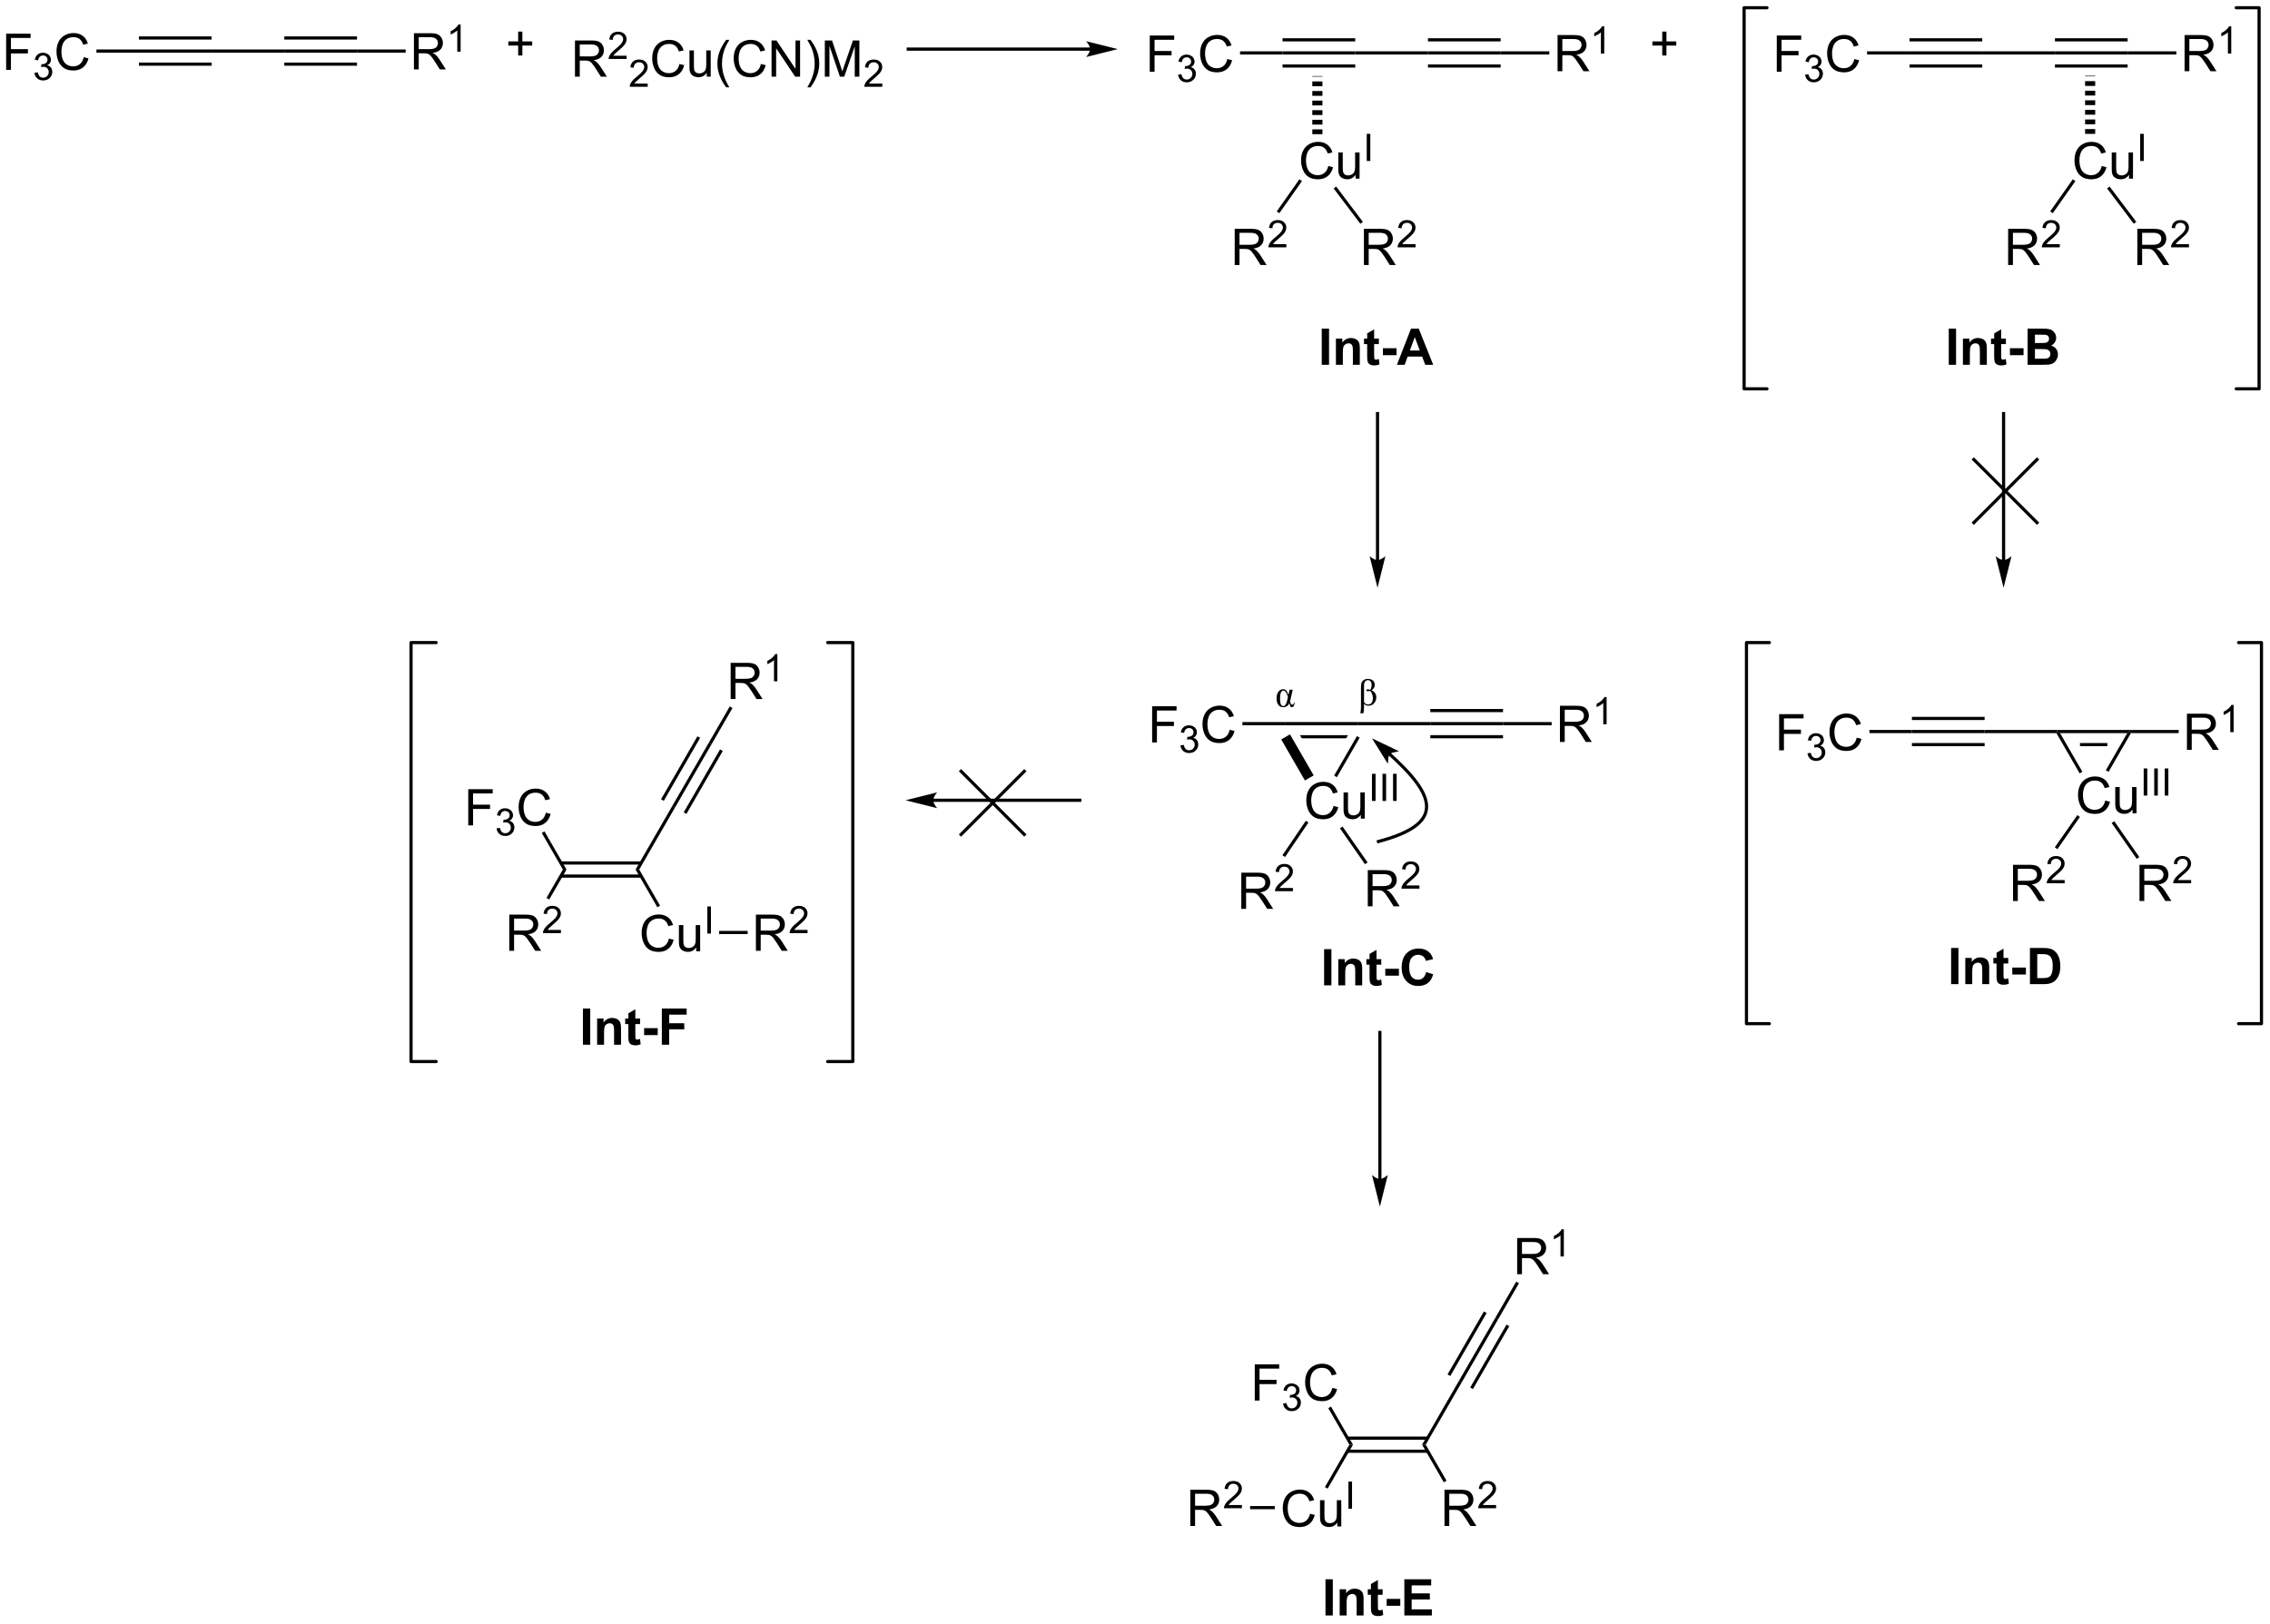 <?xml version="1.0" encoding="UTF-8"?>
<!DOCTYPE svg PUBLIC '-//W3C//DTD SVG 1.0//EN'
          'http://www.w3.org/TR/2001/REC-SVG-20010904/DTD/svg10.dtd'>
<svg stroke-dasharray="none" shape-rendering="auto" xmlns="http://www.w3.org/2000/svg" font-family="'Dialog'" text-rendering="auto" width="985" fill-opacity="1" color-interpolation="auto" color-rendering="auto" preserveAspectRatio="xMidYMid meet" font-size="12px" viewBox="0 0 985 705" fill="black" xmlns:xlink="http://www.w3.org/1999/xlink" stroke="black" image-rendering="auto" stroke-miterlimit="10" stroke-linecap="square" stroke-linejoin="miter" font-style="normal" stroke-width="1" height="705" stroke-dashoffset="0" font-weight="normal" stroke-opacity="1"
><!--Generated by the Batik Graphics2D SVG Generator--><defs id="genericDefs"
  /><g
  ><defs id="defs1"
    ><clipPath clipPathUnits="userSpaceOnUse" id="clipPath1"
      ><path d="M2.209 0.646 L371.443 0.646 L371.443 264.668 L2.209 264.668 L2.209 0.646 Z"
      /></clipPath
      ><clipPath clipPathUnits="userSpaceOnUse" id="clipPath2"
      ><path d="M3.847 107.663 L3.847 364.344 L362.814 364.344 L362.814 107.663 Z"
      /></clipPath
    ></defs
    ><g transform="scale(2.667,2.667) translate(-2.209,-0.646) matrix(1.029,0,0,1.029,-1.747,-110.096)"
    ><path d="M211.341 119.653 L211.341 119.74 L212.941 119.74 L212.941 119.653 ZM211.341 120.499 L211.341 121.257 L212.941 121.257 L212.941 120.499 ZM211.341 122.016 L211.341 122.774 L212.941 122.774 L212.941 122.016 ZM211.341 123.533 L211.341 124.291 L212.941 124.291 L212.941 123.533 ZM211.341 125.05 L211.341 125.808 L212.941 125.808 L212.941 125.05 ZM211.341 126.567 L211.341 127.325 L212.941 127.325 L212.941 126.567 ZM211.341 128.084 L211.341 128.843 L212.941 128.843 L212.941 128.084 Z" stroke="none" clip-path="url(#clipPath2)"
    /></g
    ><g transform="matrix(2.743,0,0,2.743,-10.551,-295.312)"
    ><path d="M213.969 133.925 L214.727 134.115 Q214.49 135.05 213.87 135.542 Q213.25 136.032 212.357 136.032 Q211.43 136.032 210.849 135.654 Q210.271 135.276 209.966 134.563 Q209.664 133.847 209.664 133.026 Q209.664 132.131 210.006 131.467 Q210.349 130.8 210.98 130.453 Q211.61 130.107 212.368 130.107 Q213.227 130.107 213.813 130.545 Q214.399 130.982 214.631 131.776 L213.883 131.951 Q213.685 131.326 213.305 131.042 Q212.928 130.756 212.352 130.756 Q211.693 130.756 211.248 131.073 Q210.805 131.388 210.625 131.922 Q210.446 132.456 210.446 133.021 Q210.446 133.753 210.659 134.297 Q210.873 134.842 211.321 135.112 Q211.771 135.381 212.295 135.381 Q212.93 135.381 213.37 135.013 Q213.813 134.646 213.969 133.925 ZM218.291 135.933 L218.291 135.323 Q217.806 136.026 216.973 136.026 Q216.606 136.026 216.288 135.886 Q215.97 135.745 215.814 135.532 Q215.661 135.318 215.598 135.011 Q215.556 134.803 215.556 134.355 L215.556 131.784 L216.26 131.784 L216.26 134.084 Q216.26 134.636 216.301 134.826 Q216.369 135.105 216.582 135.263 Q216.799 135.42 217.114 135.42 Q217.431 135.42 217.707 135.258 Q217.986 135.097 218.101 134.818 Q218.215 134.537 218.215 134.006 L218.215 131.784 L218.918 131.784 L218.918 135.933 L218.291 135.933 Z" stroke="none" clip-path="url(#clipPath2)"
    /></g
    ><g transform="matrix(2.743,0,0,2.743,-10.551,-295.312)"
    ><path d="M220.053 133.133 L220.053 128.838 L220.621 128.838 L220.621 133.133 L220.053 133.133 Z" stroke="none" clip-path="url(#clipPath2)"
    /></g
    ><g transform="matrix(2.743,0,0,2.743,-10.551,-295.312)"
    ><path d="M4.819 118.715 L4.819 112.989 L8.684 112.989 L8.684 113.663 L5.577 113.663 L5.577 115.437 L8.264 115.437 L8.264 116.114 L5.577 116.114 L5.577 118.715 L4.819 118.715 Z" stroke="none" clip-path="url(#clipPath2)"
    /></g
    ><g transform="matrix(2.743,0,0,2.743,-10.551,-295.312)"
    ><path d="M9.301 119.181 L9.829 119.11 Q9.921 119.559 10.137 119.757 Q10.356 119.954 10.671 119.954 Q11.042 119.954 11.297 119.696 Q11.555 119.438 11.555 119.058 Q11.555 118.694 11.317 118.46 Q11.081 118.224 10.713 118.224 Q10.565 118.224 10.342 118.282 L10.401 117.819 Q10.454 117.825 10.485 117.825 Q10.823 117.825 11.092 117.649 Q11.362 117.474 11.362 117.106 Q11.362 116.817 11.165 116.628 Q10.969 116.436 10.659 116.436 Q10.35 116.436 10.145 116.63 Q9.94 116.823 9.881 117.21 L9.354 117.116 Q9.452 116.585 9.793 116.294 Q10.137 116.003 10.647 116.003 Q10.999 116.003 11.293 116.153 Q11.59 116.304 11.747 116.565 Q11.903 116.825 11.903 117.118 Q11.903 117.397 11.752 117.626 Q11.604 117.855 11.311 117.989 Q11.692 118.077 11.903 118.355 Q12.114 118.63 12.114 119.046 Q12.114 119.608 11.704 120.001 Q11.293 120.392 10.667 120.392 Q10.102 120.392 9.727 120.056 Q9.354 119.718 9.301 119.181 Z" stroke="none" clip-path="url(#clipPath2)"
    /></g
    ><g transform="matrix(2.743,0,0,2.743,-10.551,-295.312)"
    ><path d="M17.089 116.708 L17.847 116.898 Q17.61 117.833 16.991 118.325 Q16.371 118.814 15.477 118.814 Q14.55 118.814 13.97 118.437 Q13.392 118.059 13.087 117.346 Q12.785 116.629 12.785 115.809 Q12.785 114.913 13.126 114.249 Q13.47 113.583 14.1 113.236 Q14.73 112.89 15.488 112.89 Q16.347 112.89 16.933 113.327 Q17.519 113.765 17.751 114.559 L17.003 114.734 Q16.806 114.109 16.425 113.825 Q16.048 113.538 15.472 113.538 Q14.813 113.538 14.368 113.856 Q13.925 114.171 13.746 114.705 Q13.566 115.239 13.566 115.804 Q13.566 116.536 13.78 117.08 Q13.993 117.624 14.441 117.895 Q14.892 118.163 15.415 118.163 Q16.05 118.163 16.491 117.796 Q16.933 117.429 17.089 116.708 Z" stroke="none" clip-path="url(#clipPath2)"
    /></g
    ><g transform="matrix(2.743,0,0,2.743,-10.551,-295.312)"
    ><path d="M19.102 115.99 L19.102 115.49 L25.824 115.49 L25.824 115.99 Z" stroke="none" clip-path="url(#clipPath2)"
    /></g
    ><g transform="matrix(2.743,0,0,2.743,-10.551,-295.312)"
    ><path d="M25.824 115.99 L25.824 115.49 L37.324 115.49 L37.324 115.99 ZM25.824 113.92 L37.324 113.92 L37.324 113.42 L25.824 113.42 ZM25.824 118.06 L37.324 118.06 L37.324 117.56 L25.824 117.56 Z" stroke="none" clip-path="url(#clipPath2)"
    /></g
    ><g transform="matrix(2.743,0,0,2.743,-10.551,-295.312)"
    ><path d="M37.324 115.99 L37.324 115.49 L48.824 115.49 L48.824 115.99 Z" stroke="none" clip-path="url(#clipPath2)"
    /></g
    ><g transform="matrix(2.743,0,0,2.743,-10.551,-295.312)"
    ><path d="M48.824 115.99 L48.824 115.49 L60.324 115.49 L60.324 115.99 ZM48.824 113.92 L60.324 113.92 L60.324 113.42 L48.824 113.42 ZM48.824 118.06 L60.324 118.06 L60.324 117.56 L48.824 117.56 Z" stroke="none" clip-path="url(#clipPath2)"
    /></g
    ><g transform="matrix(2.743,0,0,2.743,-10.551,-295.312)"
    ><path d="M69.329 118.64 L69.329 112.914 L71.868 112.914 Q72.634 112.914 73.032 113.067 Q73.431 113.221 73.668 113.612 Q73.907 114.002 73.907 114.476 Q73.907 115.086 73.511 115.505 Q73.118 115.922 72.293 116.034 Q72.595 116.18 72.751 116.32 Q73.082 116.625 73.379 117.081 L74.376 118.64 L73.423 118.64 L72.665 117.448 Q72.332 116.932 72.115 116.659 Q71.902 116.385 71.733 116.276 Q71.563 116.166 71.386 116.125 Q71.259 116.096 70.964 116.096 L70.087 116.096 L70.087 118.64 L69.329 118.64 ZM70.087 115.44 L71.714 115.44 Q72.235 115.44 72.527 115.333 Q72.821 115.226 72.972 114.989 Q73.126 114.752 73.126 114.476 Q73.126 114.07 72.829 113.81 Q72.535 113.547 71.899 113.547 L70.087 113.547 L70.087 115.44 Z" stroke="none" clip-path="url(#clipPath2)"
    /></g
    ><g transform="matrix(2.743,0,0,2.743,-10.551,-295.312)"
    ><path d="M76.713 115.84 L76.185 115.84 L76.185 112.479 Q75.994 112.661 75.685 112.842 Q75.377 113.024 75.13 113.116 L75.13 112.606 Q75.572 112.397 75.902 112.102 Q76.234 111.805 76.373 111.528 L76.713 111.528 L76.713 115.84 Z" stroke="none" clip-path="url(#clipPath2)"
    /></g
    ><g transform="matrix(2.743,0,0,2.743,-10.551,-295.312)"
    ><path d="M60.324 115.99 L60.324 115.49 L68.024 115.49 L68.024 115.99 Z" stroke="none" clip-path="url(#clipPath2)"
    /></g
    ><g transform="matrix(2.743,0,0,2.743,-10.551,-295.312)"
    ><path d="M94.802 119.79 L94.802 114.063 L97.341 114.063 Q98.107 114.063 98.505 114.217 Q98.904 114.37 99.141 114.761 Q99.38 115.152 99.38 115.626 Q99.38 116.235 98.984 116.654 Q98.591 117.071 97.766 117.183 Q98.068 117.329 98.224 117.469 Q98.555 117.774 98.852 118.23 L99.849 119.79 L98.896 119.79 L98.138 118.597 Q97.805 118.081 97.589 117.808 Q97.375 117.534 97.206 117.425 Q97.037 117.316 96.859 117.274 Q96.732 117.245 96.438 117.245 L95.56 117.245 L95.56 119.79 L94.802 119.79 ZM95.56 116.589 L97.188 116.589 Q97.709 116.589 98 116.482 Q98.294 116.376 98.445 116.139 Q98.599 115.902 98.599 115.626 Q98.599 115.219 98.302 114.959 Q98.008 114.696 97.373 114.696 L95.56 114.696 L95.56 116.589 Z" stroke="none" clip-path="url(#clipPath2)"
    /></g
    ><g transform="matrix(2.743,0,0,2.743,-10.551,-295.312)"
    ><path d="M102.971 116.482 L102.971 116.99 L100.131 116.99 Q100.125 116.798 100.194 116.622 Q100.301 116.333 100.539 116.052 Q100.779 115.771 101.231 115.402 Q101.93 114.828 102.176 114.492 Q102.422 114.156 102.422 113.857 Q102.422 113.544 102.197 113.329 Q101.975 113.113 101.614 113.113 Q101.233 113.113 101.004 113.341 Q100.776 113.57 100.774 113.974 L100.231 113.919 Q100.287 113.312 100.651 112.996 Q101.014 112.677 101.625 112.677 Q102.244 112.677 102.604 113.021 Q102.965 113.363 102.965 113.868 Q102.965 114.126 102.86 114.376 Q102.754 114.624 102.508 114.9 Q102.264 115.175 101.695 115.656 Q101.221 116.054 101.086 116.197 Q100.951 116.339 100.864 116.482 L102.971 116.482 Z" stroke="none" clip-path="url(#clipPath2)"
    /></g
    ><g transform="matrix(2.743,0,0,2.743,-10.551,-295.312)"
    ><path d="M106.308 120.882 L106.308 121.39 L103.468 121.39 Q103.462 121.198 103.53 121.022 Q103.638 120.733 103.876 120.452 Q104.116 120.171 104.568 119.802 Q105.267 119.228 105.513 118.892 Q105.759 118.556 105.759 118.257 Q105.759 117.944 105.534 117.729 Q105.312 117.513 104.95 117.513 Q104.57 117.513 104.341 117.741 Q104.112 117.97 104.111 118.374 L103.568 118.319 Q103.624 117.712 103.987 117.395 Q104.351 117.077 104.962 117.077 Q105.581 117.077 105.941 117.421 Q106.302 117.763 106.302 118.269 Q106.302 118.526 106.197 118.776 Q106.091 119.024 105.845 119.3 Q105.601 119.575 105.032 120.056 Q104.558 120.454 104.423 120.597 Q104.288 120.739 104.2 120.882 L106.308 120.882 Z" stroke="none" clip-path="url(#clipPath2)"
    /></g
    ><g transform="matrix(2.743,0,0,2.743,-10.551,-295.312)"
    ><path d="M111.326 117.782 L112.084 117.972 Q111.847 118.907 111.227 119.399 Q110.608 119.889 109.714 119.889 Q108.787 119.889 108.207 119.511 Q107.628 119.133 107.324 118.42 Q107.022 117.704 107.022 116.883 Q107.022 115.987 107.363 115.323 Q107.707 114.657 108.337 114.31 Q108.967 113.964 109.725 113.964 Q110.584 113.964 111.17 114.402 Q111.756 114.839 111.988 115.633 L111.24 115.808 Q111.043 115.183 110.662 114.899 Q110.285 114.612 109.709 114.612 Q109.05 114.612 108.605 114.93 Q108.162 115.245 107.983 115.779 Q107.803 116.313 107.803 116.878 Q107.803 117.61 108.016 118.154 Q108.23 118.698 108.678 118.969 Q109.128 119.237 109.652 119.237 Q110.287 119.237 110.727 118.87 Q111.17 118.503 111.326 117.782 ZM115.648 119.79 L115.648 119.18 Q115.164 119.883 114.33 119.883 Q113.963 119.883 113.645 119.743 Q113.328 119.602 113.171 119.389 Q113.018 119.175 112.955 118.868 Q112.914 118.659 112.914 118.212 L112.914 115.641 L113.617 115.641 L113.617 117.941 Q113.617 118.493 113.658 118.683 Q113.726 118.962 113.94 119.12 Q114.156 119.277 114.471 119.277 Q114.789 119.277 115.065 119.115 Q115.343 118.954 115.458 118.675 Q115.572 118.394 115.572 117.862 L115.572 115.641 L116.275 115.641 L116.275 119.79 L115.648 119.79 ZM118.722 121.475 Q118.139 120.74 117.735 119.756 Q117.334 118.769 117.334 117.714 Q117.334 116.784 117.636 115.933 Q117.988 114.946 118.722 113.964 L119.225 113.964 Q118.753 114.777 118.6 115.126 Q118.363 115.665 118.225 116.251 Q118.058 116.98 118.058 117.719 Q118.058 119.597 119.225 121.475 L118.722 121.475 ZM124.217 117.782 L124.975 117.972 Q124.738 118.907 124.118 119.399 Q123.498 119.889 122.605 119.889 Q121.678 119.889 121.097 119.511 Q120.519 119.133 120.214 118.42 Q119.912 117.704 119.912 116.883 Q119.912 115.987 120.253 115.323 Q120.597 114.657 121.227 114.31 Q121.858 113.964 122.615 113.964 Q123.475 113.964 124.061 114.402 Q124.647 114.839 124.878 115.633 L124.131 115.808 Q123.933 115.183 123.553 114.899 Q123.175 114.612 122.6 114.612 Q121.941 114.612 121.496 114.93 Q121.053 115.245 120.873 115.779 Q120.694 116.313 120.694 116.878 Q120.694 117.61 120.907 118.154 Q121.121 118.698 121.569 118.969 Q122.019 119.237 122.543 119.237 Q123.178 119.237 123.618 118.87 Q124.061 118.503 124.217 117.782 ZM125.9 119.79 L125.9 114.063 L126.679 114.063 L129.687 118.558 L129.687 114.063 L130.414 114.063 L130.414 119.79 L129.635 119.79 L126.627 115.29 L126.627 119.79 L125.9 119.79 ZM132.058 121.475 L131.553 121.475 Q132.722 119.597 132.722 117.719 Q132.722 116.985 132.553 116.261 Q132.42 115.675 132.183 115.136 Q132.029 114.784 131.553 113.964 L132.058 113.964 Q132.792 114.946 133.144 115.933 Q133.444 116.784 133.444 117.714 Q133.444 118.769 133.04 119.756 Q132.636 120.74 132.058 121.475 ZM134.326 119.79 L134.326 114.063 L135.467 114.063 L136.824 118.118 Q137.011 118.683 137.097 118.964 Q137.194 118.652 137.402 118.047 L138.772 114.063 L139.792 114.063 L139.792 119.79 L139.061 119.79 L139.061 114.995 L137.397 119.79 L136.714 119.79 L135.058 114.915 L135.058 119.79 L134.326 119.79 Z" stroke="none" clip-path="url(#clipPath2)"
    /></g
    ><g transform="matrix(2.743,0,0,2.743,-10.551,-295.312)"
    ><path d="M143.418 120.882 L143.418 121.39 L140.578 121.39 Q140.572 121.198 140.641 121.022 Q140.748 120.733 140.987 120.452 Q141.227 120.171 141.678 119.802 Q142.377 119.228 142.623 118.892 Q142.869 118.556 142.869 118.257 Q142.869 117.944 142.645 117.729 Q142.422 117.513 142.061 117.513 Q141.68 117.513 141.451 117.741 Q141.223 117.97 141.221 118.374 L140.678 118.319 Q140.734 117.712 141.098 117.395 Q141.461 117.077 142.072 117.077 Q142.691 117.077 143.051 117.421 Q143.412 117.763 143.412 118.269 Q143.412 118.526 143.307 118.776 Q143.201 119.024 142.955 119.3 Q142.711 119.575 142.143 120.056 Q141.668 120.454 141.533 120.597 Q141.399 120.739 141.311 120.882 L143.418 120.882 Z" stroke="none" clip-path="url(#clipPath2)"
    /></g
    ><g transform="matrix(2.743,0,0,2.743,-10.551,-295.312)"
    ><path d="M85.816 116.441 L85.816 114.87 L84.256 114.87 L84.256 114.214 L85.816 114.214 L85.816 112.657 L86.48 112.657 L86.48 114.214 L88.037 114.214 L88.037 114.87 L86.48 114.87 L86.48 116.441 L85.816 116.441 Z" stroke="none" clip-path="url(#clipPath2)"
    /></g
    ><g transform="matrix(2.743,0,0,2.743,-10.551,-295.312)"
    ><path d="M185.73 119.008 L185.73 113.282 L189.595 113.282 L189.595 113.956 L186.488 113.956 L186.488 115.73 L189.176 115.73 L189.176 116.407 L186.488 116.407 L186.488 119.008 L185.73 119.008 Z" stroke="none" clip-path="url(#clipPath2)"
    /></g
    ><g transform="matrix(2.743,0,0,2.743,-10.551,-295.312)"
    ><path d="M190.213 119.473 L190.74 119.403 Q190.832 119.852 191.049 120.05 Q191.267 120.247 191.582 120.247 Q191.953 120.247 192.209 119.989 Q192.467 119.731 192.467 119.35 Q192.467 118.987 192.228 118.753 Q191.992 118.516 191.625 118.516 Q191.476 118.516 191.254 118.575 L191.312 118.112 Q191.365 118.118 191.396 118.118 Q191.734 118.118 192.004 117.942 Q192.273 117.766 192.273 117.399 Q192.273 117.11 192.076 116.921 Q191.881 116.729 191.57 116.729 Q191.262 116.729 191.056 116.923 Q190.851 117.116 190.793 117.503 L190.266 117.409 Q190.363 116.878 190.705 116.587 Q191.049 116.296 191.559 116.296 Q191.91 116.296 192.205 116.446 Q192.502 116.597 192.658 116.858 Q192.814 117.118 192.814 117.411 Q192.814 117.69 192.664 117.919 Q192.516 118.147 192.222 118.282 Q192.603 118.37 192.814 118.647 Q193.025 118.923 193.025 119.339 Q193.025 119.901 192.615 120.294 Q192.205 120.684 191.578 120.684 Q191.013 120.684 190.638 120.348 Q190.266 120.01 190.213 119.473 Z" stroke="none" clip-path="url(#clipPath2)"
    /></g
    ><g transform="matrix(2.743,0,0,2.743,-10.551,-295.312)"
    ><path d="M198.001 117 L198.759 117.191 Q198.522 118.125 197.902 118.618 Q197.282 119.107 196.389 119.107 Q195.462 119.107 194.881 118.73 Q194.303 118.352 193.998 117.638 Q193.696 116.922 193.696 116.102 Q193.696 115.206 194.037 114.542 Q194.381 113.875 195.011 113.529 Q195.641 113.183 196.399 113.183 Q197.259 113.183 197.845 113.62 Q198.43 114.058 198.662 114.852 L197.915 115.026 Q197.717 114.401 197.337 114.118 Q196.959 113.831 196.384 113.831 Q195.725 113.831 195.28 114.149 Q194.837 114.464 194.657 114.998 Q194.477 115.532 194.477 116.097 Q194.477 116.829 194.691 117.373 Q194.905 117.917 195.352 118.188 Q195.803 118.456 196.326 118.456 Q196.962 118.456 197.402 118.089 Q197.845 117.722 198.001 117 Z" stroke="none" clip-path="url(#clipPath2)"
    /></g
    ><g transform="matrix(2.743,0,0,2.743,-10.551,-295.312)"
    ><path d="M200.014 116.283 L200.014 115.783 L206.735 115.783 L206.735 116.283 Z" stroke="none" clip-path="url(#clipPath2)"
    /></g
    ><g transform="matrix(2.743,0,0,2.743,-10.551,-295.312)"
    ><path d="M206.735 116.283 L206.735 115.783 L218.235 115.783 L218.235 116.283 ZM206.735 114.213 L218.235 114.213 L218.235 113.713 L206.735 113.713 ZM206.735 118.353 L218.235 118.353 L218.235 117.853 L206.735 117.853 Z" stroke="none" clip-path="url(#clipPath2)"
    /></g
    ><g transform="matrix(2.743,0,0,2.743,-10.551,-295.312)"
    ><path d="M218.235 116.283 L218.235 115.783 L229.735 115.783 L229.735 116.283 Z" stroke="none" clip-path="url(#clipPath2)"
    /></g
    ><g transform="matrix(2.743,0,0,2.743,-10.551,-295.312)"
    ><path d="M229.735 116.283 L229.735 115.783 L241.235 115.783 L241.235 116.283 ZM229.735 114.213 L241.235 114.213 L241.235 113.713 L229.735 113.713 ZM229.735 118.353 L241.235 118.353 L241.235 117.853 L229.735 117.853 Z" stroke="none" clip-path="url(#clipPath2)"
    /></g
    ><g transform="matrix(2.743,0,0,2.743,-10.551,-295.312)"
    ><path d="M250.24 118.933 L250.24 113.207 L252.78 113.207 Q253.545 113.207 253.944 113.36 Q254.342 113.514 254.579 113.904 Q254.819 114.295 254.819 114.769 Q254.819 115.379 254.423 115.798 Q254.03 116.214 253.204 116.326 Q253.506 116.472 253.662 116.613 Q253.993 116.918 254.29 117.373 L255.287 118.933 L254.334 118.933 L253.576 117.74 Q253.243 117.225 253.027 116.951 Q252.813 116.678 252.644 116.569 Q252.475 116.459 252.298 116.418 Q252.17 116.389 251.876 116.389 L250.998 116.389 L250.998 118.933 L250.24 118.933 ZM250.998 115.733 L252.626 115.733 Q253.147 115.733 253.438 115.626 Q253.733 115.519 253.884 115.282 Q254.037 115.045 254.037 114.769 Q254.037 114.363 253.74 114.103 Q253.446 113.839 252.811 113.839 L250.998 113.839 L250.998 115.733 Z" stroke="none" clip-path="url(#clipPath2)"
    /></g
    ><g transform="matrix(2.743,0,0,2.743,-10.551,-295.312)"
    ><path d="M257.624 116.133 L257.097 116.133 L257.097 112.772 Q256.905 112.954 256.597 113.135 Q256.288 113.317 256.042 113.409 L256.042 112.899 Q256.483 112.69 256.813 112.395 Q257.145 112.098 257.284 111.821 L257.624 111.821 L257.624 116.133 Z" stroke="none" clip-path="url(#clipPath2)"
    /></g
    ><g transform="matrix(2.743,0,0,2.743,-10.551,-295.312)"
    ><path d="M241.235 116.283 L241.235 115.783 L248.935 115.783 L248.935 116.283 Z" stroke="none" clip-path="url(#clipPath2)"
    /></g
    ><g transform="matrix(2.743,0,0,2.743,-10.551,-295.312)"
    ><path d="M199.167 149.595 L199.167 143.868 L201.707 143.868 Q202.472 143.868 202.87 144.022 Q203.269 144.175 203.506 144.566 Q203.745 144.957 203.745 145.431 Q203.745 146.04 203.35 146.459 Q202.957 146.876 202.131 146.988 Q202.433 147.134 202.589 147.274 Q202.92 147.579 203.217 148.035 L204.214 149.595 L203.261 149.595 L202.503 148.402 Q202.17 147.886 201.954 147.613 Q201.74 147.339 201.571 147.23 Q201.402 147.121 201.225 147.079 Q201.097 147.05 200.803 147.05 L199.925 147.05 L199.925 149.595 L199.167 149.595 ZM199.925 146.394 L201.553 146.394 Q202.074 146.394 202.365 146.287 Q202.66 146.181 202.811 145.944 Q202.964 145.707 202.964 145.431 Q202.964 145.024 202.667 144.764 Q202.373 144.501 201.738 144.501 L199.925 144.501 L199.925 146.394 Z" stroke="none" clip-path="url(#clipPath2)"
    /></g
    ><g transform="matrix(2.743,0,0,2.743,-10.551,-295.312)"
    ><path d="M207.336 146.287 L207.336 146.795 L204.496 146.795 Q204.49 146.603 204.559 146.428 Q204.666 146.138 204.904 145.857 Q205.145 145.576 205.596 145.207 Q206.295 144.633 206.541 144.297 Q206.787 143.961 206.787 143.662 Q206.787 143.349 206.562 143.135 Q206.34 142.918 205.979 142.918 Q205.598 142.918 205.369 143.146 Q205.141 143.375 205.139 143.779 L204.596 143.724 Q204.652 143.117 205.016 142.801 Q205.379 142.482 205.99 142.482 Q206.609 142.482 206.969 142.826 Q207.33 143.168 207.33 143.674 Q207.33 143.931 207.225 144.181 Q207.119 144.429 206.873 144.705 Q206.629 144.98 206.061 145.461 Q205.586 145.859 205.451 146.002 Q205.316 146.144 205.229 146.287 L207.336 146.287 Z" stroke="none" clip-path="url(#clipPath2)"
    /></g
    ><g transform="matrix(2.743,0,0,2.743,-10.551,-295.312)"
    ><path d="M219.606 149.595 L219.606 143.868 L222.145 143.868 Q222.91 143.868 223.309 144.022 Q223.707 144.175 223.944 144.566 Q224.184 144.957 224.184 145.431 Q224.184 146.04 223.788 146.459 Q223.395 146.876 222.569 146.988 Q222.871 147.134 223.027 147.274 Q223.358 147.579 223.655 148.035 L224.652 149.595 L223.699 149.595 L222.941 148.402 Q222.608 147.886 222.392 147.613 Q222.178 147.339 222.009 147.23 Q221.84 147.121 221.663 147.079 Q221.535 147.05 221.241 147.05 L220.363 147.05 L220.363 149.595 L219.606 149.595 ZM220.363 146.394 L221.991 146.394 Q222.512 146.394 222.803 146.287 Q223.098 146.181 223.249 145.944 Q223.402 145.707 223.402 145.431 Q223.402 145.024 223.106 144.764 Q222.811 144.501 222.176 144.501 L220.363 144.501 L220.363 146.394 Z" stroke="none" clip-path="url(#clipPath2)"
    /></g
    ><g transform="matrix(2.743,0,0,2.743,-10.551,-295.312)"
    ><path d="M227.774 146.287 L227.774 146.795 L224.934 146.795 Q224.928 146.603 224.997 146.428 Q225.104 146.138 225.342 145.857 Q225.583 145.576 226.034 145.207 Q226.733 144.633 226.979 144.297 Q227.225 143.961 227.225 143.662 Q227.225 143.349 227.001 143.135 Q226.778 142.918 226.417 142.918 Q226.036 142.918 225.807 143.146 Q225.579 143.375 225.577 143.779 L225.034 143.724 Q225.09 143.117 225.454 142.801 Q225.817 142.482 226.428 142.482 Q227.048 142.482 227.407 142.826 Q227.768 143.168 227.768 143.674 Q227.768 143.931 227.663 144.181 Q227.557 144.429 227.311 144.705 Q227.067 144.98 226.499 145.461 Q226.024 145.859 225.889 146.002 Q225.755 146.144 225.667 146.287 L227.774 146.287 Z" stroke="none" clip-path="url(#clipPath2)"
    /></g
    ><g transform="matrix(2.743,0,0,2.743,-10.551,-295.312)"
    ><path d="M209.399 136.031 L209.808 136.319 L206.226 141.396 L205.818 141.107 Z" stroke="none" clip-path="url(#clipPath2)"
    /></g
    ><g transform="matrix(2.743,0,0,2.743,-10.551,-295.312)"
    ><path d="M219.444 142.766 L219.045 143.067 L214.819 137.477 L215.218 137.176 Z" stroke="none" clip-path="url(#clipPath2)"
    /></g
    ><g transform="matrix(2.743,0,0,2.743,-10.551,-295.312)"
    ><path d="M333.692 119.653 L333.692 119.74 L335.291 119.74 L335.291 119.653 ZM333.692 120.499 L333.692 121.257 L335.291 121.257 L335.291 120.499 ZM333.692 122.016 L333.692 122.774 L335.291 122.774 L335.291 122.016 ZM333.692 123.533 L333.692 124.291 L335.291 124.291 L335.291 123.533 ZM333.692 125.05 L333.692 125.808 L335.291 125.808 L335.291 125.05 ZM333.692 126.567 L333.692 127.325 L335.291 127.325 L335.291 126.567 ZM333.692 128.084 L333.692 128.843 L335.291 128.843 L335.291 128.084 Z" stroke="none" clip-path="url(#clipPath2)"
    /></g
    ><g transform="matrix(2.743,0,0,2.743,-10.551,-295.312)"
    ><path d="M336.32 133.925 L337.077 134.115 Q336.841 135.05 336.221 135.542 Q335.601 136.032 334.708 136.032 Q333.781 136.032 333.2 135.654 Q332.622 135.276 332.317 134.563 Q332.015 133.847 332.015 133.026 Q332.015 132.131 332.356 131.467 Q332.7 130.8 333.33 130.453 Q333.96 130.107 334.718 130.107 Q335.577 130.107 336.163 130.545 Q336.749 130.982 336.981 131.776 L336.234 131.951 Q336.036 131.326 335.656 131.042 Q335.278 130.756 334.702 130.756 Q334.044 130.756 333.598 131.073 Q333.156 131.388 332.976 131.922 Q332.796 132.456 332.796 133.021 Q332.796 133.753 333.01 134.297 Q333.223 134.842 333.671 135.112 Q334.122 135.381 334.645 135.381 Q335.281 135.381 335.721 135.013 Q336.163 134.646 336.32 133.925 ZM340.641 135.933 L340.641 135.323 Q340.157 136.026 339.324 136.026 Q338.956 136.026 338.639 135.886 Q338.321 135.745 338.165 135.532 Q338.011 135.318 337.949 135.011 Q337.907 134.803 337.907 134.355 L337.907 131.784 L338.61 131.784 L338.61 134.084 Q338.61 134.636 338.652 134.826 Q338.719 135.105 338.933 135.263 Q339.149 135.42 339.464 135.42 Q339.782 135.42 340.058 135.258 Q340.337 135.097 340.451 134.818 Q340.566 134.537 340.566 134.006 L340.566 131.784 L341.269 131.784 L341.269 135.933 L340.641 135.933 Z" stroke="none" clip-path="url(#clipPath2)"
    /></g
    ><g transform="matrix(2.743,0,0,2.743,-10.551,-295.312)"
    ><path d="M342.404 133.133 L342.404 128.838 L342.972 128.838 L342.972 133.133 L342.404 133.133 Z" stroke="none" clip-path="url(#clipPath2)"
    /></g
    ><g transform="matrix(2.743,0,0,2.743,-10.551,-295.312)"
    ><path d="M284.919 119.008 L284.919 113.282 L288.783 113.282 L288.783 113.956 L285.676 113.956 L285.676 115.73 L288.364 115.73 L288.364 116.407 L285.676 116.407 L285.676 119.008 L284.919 119.008 Z" stroke="none" clip-path="url(#clipPath2)"
    /></g
    ><g transform="matrix(2.743,0,0,2.743,-10.551,-295.312)"
    ><path d="M289.401 119.473 L289.928 119.403 Q290.02 119.852 290.237 120.05 Q290.456 120.247 290.77 120.247 Q291.141 120.247 291.397 119.989 Q291.655 119.731 291.655 119.35 Q291.655 118.987 291.417 118.753 Q291.18 118.516 290.813 118.516 Q290.665 118.516 290.442 118.575 L290.501 118.112 Q290.553 118.118 290.585 118.118 Q290.923 118.118 291.192 117.942 Q291.462 117.766 291.462 117.399 Q291.462 117.11 291.264 116.921 Q291.069 116.729 290.759 116.729 Q290.45 116.729 290.245 116.923 Q290.04 117.116 289.981 117.503 L289.454 117.409 Q289.551 116.878 289.893 116.587 Q290.237 116.296 290.747 116.296 Q291.098 116.296 291.393 116.446 Q291.69 116.597 291.846 116.858 Q292.003 117.118 292.003 117.411 Q292.003 117.69 291.852 117.919 Q291.704 118.147 291.411 118.282 Q291.792 118.37 292.003 118.647 Q292.214 118.923 292.214 119.339 Q292.214 119.901 291.803 120.294 Q291.393 120.684 290.766 120.684 Q290.202 120.684 289.827 120.348 Q289.454 120.01 289.401 119.473 Z" stroke="none" clip-path="url(#clipPath2)"
    /></g
    ><g transform="matrix(2.743,0,0,2.743,-10.551,-295.312)"
    ><path d="M297.189 117 L297.947 117.191 Q297.71 118.125 297.09 118.618 Q296.47 119.107 295.577 119.107 Q294.65 119.107 294.069 118.73 Q293.491 118.352 293.187 117.638 Q292.884 116.922 292.884 116.102 Q292.884 115.206 293.226 114.542 Q293.569 113.875 294.2 113.529 Q294.83 113.183 295.588 113.183 Q296.447 113.183 297.033 113.62 Q297.619 114.058 297.851 114.852 L297.103 115.026 Q296.905 114.401 296.525 114.118 Q296.147 113.831 295.572 113.831 Q294.913 113.831 294.468 114.149 Q294.025 114.464 293.845 114.998 Q293.666 115.532 293.666 116.097 Q293.666 116.829 293.879 117.373 Q294.093 117.917 294.541 118.188 Q294.991 118.456 295.515 118.456 Q296.15 118.456 296.59 118.089 Q297.033 117.722 297.189 117 Z" stroke="none" clip-path="url(#clipPath2)"
    /></g
    ><g transform="matrix(2.743,0,0,2.743,-10.551,-295.312)"
    ><path d="M299.202 116.283 L299.202 115.783 L305.923 115.783 L305.923 116.283 Z" stroke="none" clip-path="url(#clipPath2)"
    /></g
    ><g transform="matrix(2.743,0,0,2.743,-10.551,-295.312)"
    ><path d="M305.923 116.283 L305.923 115.783 L317.423 115.783 L317.423 116.283 ZM305.923 114.213 L317.423 114.213 L317.423 113.713 L305.923 113.713 ZM305.923 118.353 L317.423 118.353 L317.423 117.853 L305.923 117.853 Z" stroke="none" clip-path="url(#clipPath2)"
    /></g
    ><g transform="matrix(2.743,0,0,2.743,-10.551,-295.312)"
    ><path d="M317.423 116.283 L317.423 115.783 L328.923 115.783 L328.923 116.283 Z" stroke="none" clip-path="url(#clipPath2)"
    /></g
    ><g transform="matrix(2.743,0,0,2.743,-10.551,-295.312)"
    ><path d="M328.923 116.283 L328.923 115.783 L340.423 115.783 L340.423 116.283 ZM328.923 114.213 L340.423 114.213 L340.423 113.713 L328.923 113.713 ZM328.923 118.353 L340.423 118.353 L340.423 117.853 L328.923 117.853 Z" stroke="none" clip-path="url(#clipPath2)"
    /></g
    ><g transform="matrix(2.743,0,0,2.743,-10.551,-295.312)"
    ><path d="M349.429 118.933 L349.429 113.207 L351.968 113.207 Q352.733 113.207 353.132 113.36 Q353.53 113.514 353.767 113.904 Q354.007 114.295 354.007 114.769 Q354.007 115.379 353.611 115.798 Q353.218 116.214 352.392 116.326 Q352.694 116.472 352.851 116.613 Q353.181 116.918 353.478 117.373 L354.476 118.933 L353.522 118.933 L352.765 117.74 Q352.431 117.225 352.215 116.951 Q352.002 116.678 351.832 116.569 Q351.663 116.459 351.486 116.418 Q351.358 116.389 351.064 116.389 L350.187 116.389 L350.187 118.933 L349.429 118.933 ZM350.187 115.733 L351.814 115.733 Q352.335 115.733 352.627 115.626 Q352.921 115.519 353.072 115.282 Q353.226 115.045 353.226 114.769 Q353.226 114.363 352.929 114.103 Q352.634 113.839 351.999 113.839 L350.187 113.839 L350.187 115.733 Z" stroke="none" clip-path="url(#clipPath2)"
    /></g
    ><g transform="matrix(2.743,0,0,2.743,-10.551,-295.312)"
    ><path d="M356.812 116.133 L356.285 116.133 L356.285 112.772 Q356.094 112.954 355.785 113.135 Q355.476 113.317 355.23 113.409 L355.23 112.899 Q355.672 112.69 356.002 112.395 Q356.334 112.098 356.472 111.821 L356.812 111.821 L356.812 116.133 Z" stroke="none" clip-path="url(#clipPath2)"
    /></g
    ><g transform="matrix(2.743,0,0,2.743,-10.551,-295.312)"
    ><path d="M340.423 116.283 L340.423 115.783 L348.123 115.783 L348.123 116.283 Z" stroke="none" clip-path="url(#clipPath2)"
    /></g
    ><g transform="matrix(2.743,0,0,2.743,-10.551,-295.312)"
    ><path d="M321.518 149.595 L321.518 143.868 L324.057 143.868 Q324.823 143.868 325.221 144.022 Q325.62 144.175 325.856 144.566 Q326.096 144.957 326.096 145.431 Q326.096 146.04 325.7 146.459 Q325.307 146.876 324.481 146.988 Q324.784 147.134 324.94 147.274 Q325.271 147.579 325.567 148.035 L326.565 149.595 L325.612 149.595 L324.854 148.402 Q324.521 147.886 324.304 147.613 Q324.091 147.339 323.921 147.23 Q323.752 147.121 323.575 147.079 Q323.448 147.05 323.153 147.05 L322.276 147.05 L322.276 149.595 L321.518 149.595 ZM322.276 146.394 L323.903 146.394 Q324.424 146.394 324.716 146.287 Q325.01 146.181 325.161 145.944 Q325.315 145.707 325.315 145.431 Q325.315 145.024 325.018 144.764 Q324.724 144.501 324.088 144.501 L322.276 144.501 L322.276 146.394 Z" stroke="none" clip-path="url(#clipPath2)"
    /></g
    ><g transform="matrix(2.743,0,0,2.743,-10.551,-295.312)"
    ><path d="M329.687 146.287 L329.687 146.795 L326.847 146.795 Q326.841 146.603 326.909 146.428 Q327.017 146.138 327.255 145.857 Q327.495 145.576 327.946 145.207 Q328.646 144.633 328.892 144.297 Q329.138 143.961 329.138 143.662 Q329.138 143.349 328.913 143.135 Q328.69 142.918 328.329 142.918 Q327.948 142.918 327.72 143.146 Q327.491 143.375 327.489 143.779 L326.946 143.724 Q327.003 143.117 327.366 142.801 Q327.729 142.482 328.341 142.482 Q328.96 142.482 329.319 142.826 Q329.681 143.168 329.681 143.674 Q329.681 143.931 329.575 144.181 Q329.47 144.429 329.224 144.705 Q328.979 144.98 328.411 145.461 Q327.937 145.859 327.802 146.002 Q327.667 146.144 327.579 146.287 L329.687 146.287 Z" stroke="none" clip-path="url(#clipPath2)"
    /></g
    ><g transform="matrix(2.743,0,0,2.743,-10.551,-295.312)"
    ><path d="M341.956 149.595 L341.956 143.868 L344.495 143.868 Q345.261 143.868 345.659 144.022 Q346.058 144.175 346.295 144.566 Q346.534 144.957 346.534 145.431 Q346.534 146.04 346.138 146.459 Q345.745 146.876 344.92 146.988 Q345.222 147.134 345.378 147.274 Q345.709 147.579 346.005 148.035 L347.003 149.595 L346.05 149.595 L345.292 148.402 Q344.959 147.886 344.743 147.613 Q344.529 147.339 344.36 147.23 Q344.19 147.121 344.013 147.079 Q343.886 147.05 343.591 147.05 L342.714 147.05 L342.714 149.595 L341.956 149.595 ZM342.714 146.394 L344.341 146.394 Q344.862 146.394 345.154 146.287 Q345.448 146.181 345.599 145.944 Q345.753 145.707 345.753 145.431 Q345.753 145.024 345.456 144.764 Q345.162 144.501 344.526 144.501 L342.714 144.501 L342.714 146.394 Z" stroke="none" clip-path="url(#clipPath2)"
    /></g
    ><g transform="matrix(2.743,0,0,2.743,-10.551,-295.312)"
    ><path d="M350.125 146.287 L350.125 146.795 L347.285 146.795 Q347.279 146.603 347.347 146.428 Q347.455 146.138 347.693 145.857 Q347.933 145.576 348.384 145.207 Q349.084 144.633 349.33 144.297 Q349.576 143.961 349.576 143.662 Q349.576 143.349 349.351 143.135 Q349.128 142.918 348.767 142.918 Q348.386 142.918 348.158 143.146 Q347.929 143.375 347.927 143.779 L347.384 143.724 Q347.441 143.117 347.804 142.801 Q348.168 142.482 348.779 142.482 Q349.398 142.482 349.757 142.826 Q350.119 143.168 350.119 143.674 Q350.119 143.931 350.013 144.181 Q349.908 144.429 349.662 144.705 Q349.418 144.98 348.849 145.461 Q348.375 145.859 348.24 146.002 Q348.105 146.144 348.017 146.287 L350.125 146.287 Z" stroke="none" clip-path="url(#clipPath2)"
    /></g
    ><g transform="matrix(2.743,0,0,2.743,-10.551,-295.312)"
    ><path d="M331.75 136.031 L332.159 136.319 L328.577 141.396 L328.168 141.107 Z" stroke="none" clip-path="url(#clipPath2)"
    /></g
    ><g transform="matrix(2.743,0,0,2.743,-10.551,-295.312)"
    ><path d="M341.794 142.766 L341.395 143.067 L337.169 137.477 L337.568 137.176 Z" stroke="none" clip-path="url(#clipPath2)"
    /></g
    ><g transform="matrix(2.743,0,0,2.743,-10.551,-295.312)"
    ><path d="M186.105 225.139 L186.105 219.413 L189.97 219.413 L189.97 220.087 L186.863 220.087 L186.863 221.861 L189.551 221.861 L189.551 222.538 L186.863 222.538 L186.863 225.139 L186.105 225.139 Z" stroke="none" clip-path="url(#clipPath2)"
    /></g
    ><g transform="matrix(2.743,0,0,2.743,-10.551,-295.312)"
    ><path d="M190.588 225.605 L191.115 225.534 Q191.207 225.983 191.424 226.181 Q191.642 226.378 191.957 226.378 Q192.328 226.378 192.584 226.12 Q192.842 225.862 192.842 225.482 Q192.842 225.118 192.603 224.884 Q192.367 224.648 192 224.648 Q191.851 224.648 191.629 224.706 L191.687 224.243 Q191.74 224.249 191.771 224.249 Q192.109 224.249 192.379 224.073 Q192.648 223.898 192.648 223.53 Q192.648 223.241 192.451 223.052 Q192.256 222.86 191.945 222.86 Q191.637 222.86 191.431 223.054 Q191.226 223.247 191.168 223.634 L190.641 223.54 Q190.738 223.009 191.08 222.718 Q191.424 222.427 191.934 222.427 Q192.285 222.427 192.58 222.577 Q192.877 222.728 193.033 222.989 Q193.189 223.249 193.189 223.542 Q193.189 223.821 193.039 224.05 Q192.891 224.278 192.597 224.413 Q192.978 224.501 193.189 224.778 Q193.4 225.054 193.4 225.47 Q193.4 226.032 192.99 226.425 Q192.58 226.815 191.953 226.815 Q191.388 226.815 191.013 226.48 Q190.641 226.142 190.588 225.605 Z" stroke="none" clip-path="url(#clipPath2)"
    /></g
    ><g transform="matrix(2.743,0,0,2.743,-10.551,-295.312)"
    ><path d="M198.376 223.131 L199.134 223.322 Q198.897 224.256 198.277 224.749 Q197.657 225.238 196.764 225.238 Q195.837 225.238 195.256 224.861 Q194.678 224.483 194.373 223.769 Q194.071 223.053 194.071 222.233 Q194.071 221.337 194.412 220.673 Q194.756 220.006 195.386 219.66 Q196.016 219.314 196.774 219.314 Q197.634 219.314 198.22 219.751 Q198.805 220.189 199.037 220.983 L198.29 221.157 Q198.092 220.532 197.712 220.249 Q197.334 219.962 196.759 219.962 Q196.1 219.962 195.655 220.28 Q195.212 220.595 195.032 221.129 Q194.852 221.663 194.852 222.228 Q194.852 222.96 195.066 223.504 Q195.28 224.048 195.727 224.319 Q196.178 224.587 196.701 224.587 Q197.337 224.587 197.777 224.22 Q198.22 223.853 198.376 223.131 Z" stroke="none" clip-path="url(#clipPath2)"
    /></g
    ><g transform="matrix(2.743,0,0,2.743,-10.551,-295.312)"
    ><path d="M200.389 221.914 L200.389 222.414 L207.11 222.414 L207.11 221.914 Z" stroke="none" clip-path="url(#clipPath2)"
    /></g
    ><g transform="matrix(2.743,0,0,2.743,-10.551,-295.312)"
    ><path d="M207.11 221.914 L207.11 222.414 L218.61 222.414 L218.61 221.914 ZM209.484 223.984 L209.773 224.484 L216.8 224.484 L217.089 223.984 Z" stroke="none" clip-path="url(#clipPath2)"
    /></g
    ><g transform="matrix(2.743,0,0,2.743,-10.551,-295.312)"
    ><path d="M218.61 221.914 L218.61 222.414 L230.11 222.414 L230.11 221.914 Z" stroke="none" clip-path="url(#clipPath2)"
    /></g
    ><g transform="matrix(2.743,0,0,2.743,-10.551,-295.312)"
    ><path d="M230.11 222.414 L230.11 221.914 L241.61 221.914 L241.61 222.414 ZM230.11 220.344 L241.61 220.344 L241.61 219.844 L230.11 219.844 ZM230.11 224.484 L241.61 224.484 L241.61 223.984 L230.11 223.984 Z" stroke="none" clip-path="url(#clipPath2)"
    /></g
    ><g transform="matrix(2.743,0,0,2.743,-10.551,-295.312)"
    ><path d="M250.615 225.064 L250.615 219.338 L253.155 219.338 Q253.92 219.338 254.319 219.491 Q254.717 219.645 254.954 220.036 Q255.194 220.426 255.194 220.9 Q255.194 221.51 254.798 221.929 Q254.405 222.346 253.579 222.458 Q253.881 222.603 254.037 222.744 Q254.368 223.049 254.665 223.504 L255.662 225.064 L254.709 225.064 L253.951 223.872 Q253.618 223.356 253.402 223.083 Q253.188 222.809 253.019 222.7 Q252.85 222.59 252.673 222.549 Q252.545 222.52 252.251 222.52 L251.373 222.52 L251.373 225.064 L250.615 225.064 ZM251.373 221.864 L253.001 221.864 Q253.522 221.864 253.813 221.757 Q254.108 221.65 254.259 221.413 Q254.412 221.176 254.412 220.9 Q254.412 220.494 254.115 220.234 Q253.821 219.971 253.186 219.971 L251.373 219.971 L251.373 221.864 Z" stroke="none" clip-path="url(#clipPath2)"
    /></g
    ><g transform="matrix(2.743,0,0,2.743,-10.551,-295.312)"
    ><path d="M257.999 222.264 L257.472 222.264 L257.472 218.903 Q257.28 219.085 256.972 219.266 Q256.663 219.448 256.417 219.54 L256.417 219.03 Q256.858 218.821 257.188 218.526 Q257.52 218.229 257.659 217.952 L257.999 217.952 L257.999 222.264 Z" stroke="none" clip-path="url(#clipPath2)"
    /></g
    ><g transform="matrix(2.743,0,0,2.743,-10.551,-295.312)"
    ><path d="M241.61 222.414 L241.61 221.914 L249.31 221.914 L249.31 222.414 Z" stroke="none" clip-path="url(#clipPath2)"
    /></g
    ><g transform="matrix(2.743,0,0,2.743,-10.551,-295.312)"
    ><path d="M214.797 235.187 L215.555 235.377 Q215.318 236.312 214.698 236.805 Q214.079 237.294 213.185 237.294 Q212.258 237.294 211.678 236.917 Q211.099 236.539 210.795 235.825 Q210.493 235.109 210.493 234.289 Q210.493 233.393 210.834 232.729 Q211.178 232.062 211.808 231.716 Q212.438 231.37 213.196 231.37 Q214.055 231.37 214.641 231.807 Q215.227 232.245 215.459 233.039 L214.711 233.213 Q214.513 232.588 214.133 232.305 Q213.756 232.018 213.18 232.018 Q212.521 232.018 212.076 232.336 Q211.633 232.651 211.454 233.185 Q211.274 233.719 211.274 234.284 Q211.274 235.016 211.487 235.56 Q211.701 236.104 212.149 236.375 Q212.599 236.643 213.123 236.643 Q213.758 236.643 214.198 236.276 Q214.641 235.909 214.797 235.187 ZM219.119 237.195 L219.119 236.586 Q218.635 237.289 217.801 237.289 Q217.434 237.289 217.116 237.148 Q216.799 237.008 216.642 236.794 Q216.489 236.581 216.426 236.273 Q216.385 236.065 216.385 235.617 L216.385 233.047 L217.088 233.047 L217.088 235.346 Q217.088 235.898 217.129 236.088 Q217.197 236.367 217.411 236.526 Q217.627 236.682 217.942 236.682 Q218.26 236.682 218.536 236.521 Q218.814 236.359 218.929 236.081 Q219.043 235.799 219.043 235.268 L219.043 233.047 L219.746 233.047 L219.746 237.195 L219.119 237.195 Z" stroke="none" clip-path="url(#clipPath2)"
    /></g
    ><g transform="matrix(2.743,0,0,2.743,-10.551,-295.312)"
    ><path d="M220.881 234.395 L220.881 230.1 L221.45 230.1 L221.45 234.395 L220.881 234.395 ZM222.548 234.395 L222.548 230.1 L223.117 230.1 L223.117 234.395 L222.548 234.395 ZM224.215 234.395 L224.215 230.1 L224.784 230.1 L224.784 234.395 L224.215 234.395 Z" stroke="none" clip-path="url(#clipPath2)"
    /></g
    ><g transform="matrix(2.743,0,0,2.743,-10.551,-295.312)"
    ><path d="M206.526 224.661 L207.912 223.861 L211.661 230.354 L210.275 231.154 Z" stroke="none" clip-path="url(#clipPath2)"
    /></g
    ><g transform="matrix(2.743,0,0,2.743,-10.551,-295.312)"
    ><path d="M215.326 230.637 L214.893 230.387 L218.503 224.136 L218.936 224.386 Z" stroke="none" clip-path="url(#clipPath2)"
    /></g
    ><g transform="matrix(2.743,0,0,2.743,-10.551,-295.312)"
    ><path d="M200.211 251.472 L200.211 245.746 L202.75 245.746 Q203.516 245.746 203.915 245.899 Q204.313 246.053 204.55 246.444 Q204.79 246.834 204.79 247.308 Q204.79 247.918 204.394 248.337 Q204 248.754 203.175 248.866 Q203.477 249.012 203.633 249.152 Q203.964 249.457 204.261 249.912 L205.258 251.472 L204.305 251.472 L203.547 250.28 Q203.214 249.764 202.998 249.491 Q202.784 249.217 202.615 249.108 Q202.446 248.998 202.269 248.957 Q202.141 248.928 201.847 248.928 L200.969 248.928 L200.969 251.472 L200.211 251.472 ZM200.969 248.272 L202.597 248.272 Q203.118 248.272 203.409 248.165 Q203.704 248.058 203.855 247.821 Q204.008 247.584 204.008 247.308 Q204.008 246.902 203.711 246.642 Q203.417 246.379 202.782 246.379 L200.969 246.379 L200.969 248.272 Z" stroke="none" clip-path="url(#clipPath2)"
    /></g
    ><g transform="matrix(2.743,0,0,2.743,-10.551,-295.312)"
    ><path d="M208.38 248.165 L208.38 248.672 L205.54 248.672 Q205.534 248.481 205.603 248.305 Q205.71 248.016 205.948 247.735 Q206.189 247.454 206.64 247.084 Q207.339 246.51 207.585 246.174 Q207.831 245.838 207.831 245.54 Q207.831 245.227 207.607 245.012 Q207.384 244.795 207.023 244.795 Q206.642 244.795 206.413 245.024 Q206.185 245.252 206.183 245.657 L205.64 245.602 Q205.696 244.995 206.06 244.678 Q206.423 244.36 207.034 244.36 Q207.654 244.36 208.013 244.704 Q208.374 245.045 208.374 245.551 Q208.374 245.809 208.269 246.059 Q208.163 246.307 207.917 246.583 Q207.673 246.858 207.105 247.338 Q206.63 247.737 206.495 247.879 Q206.361 248.022 206.273 248.165 L208.38 248.165 Z" stroke="none" clip-path="url(#clipPath2)"
    /></g
    ><g transform="matrix(2.743,0,0,2.743,-10.551,-295.312)"
    ><path d="M210.417 237.535 L210.831 237.815 L207.129 243.268 L206.715 242.988 Z" stroke="none" clip-path="url(#clipPath2)"
    /></g
    ><g transform="matrix(2.743,0,0,2.743,-10.551,-295.312)"
    ><path d="M220.218 251.073 L220.218 245.346 L222.757 245.346 Q223.523 245.346 223.921 245.5 Q224.32 245.654 224.556 246.044 Q224.796 246.435 224.796 246.909 Q224.796 247.518 224.4 247.938 Q224.007 248.354 223.181 248.466 Q223.483 248.612 223.64 248.753 Q223.97 249.057 224.267 249.513 L225.265 251.073 L224.312 251.073 L223.554 249.88 Q223.22 249.365 223.004 249.091 Q222.791 248.818 222.622 248.708 Q222.452 248.599 222.275 248.557 Q222.148 248.529 221.853 248.529 L220.976 248.529 L220.976 251.073 L220.218 251.073 ZM220.976 247.873 L222.603 247.873 Q223.124 247.873 223.416 247.766 Q223.71 247.659 223.861 247.422 Q224.015 247.185 224.015 246.909 Q224.015 246.503 223.718 246.242 Q223.424 245.979 222.788 245.979 L220.976 245.979 L220.976 247.873 Z" stroke="none" clip-path="url(#clipPath2)"
    /></g
    ><g transform="matrix(2.743,0,0,2.743,-10.551,-295.312)"
    ><path d="M228.387 247.765 L228.387 248.273 L225.547 248.273 Q225.541 248.082 225.609 247.906 Q225.717 247.617 225.955 247.335 Q226.195 247.054 226.646 246.685 Q227.346 246.111 227.592 245.775 Q227.838 245.439 227.838 245.14 Q227.838 244.828 227.613 244.613 Q227.391 244.396 227.029 244.396 Q226.648 244.396 226.42 244.625 Q226.191 244.853 226.189 245.257 L225.646 245.203 Q225.703 244.595 226.066 244.279 Q226.43 243.96 227.041 243.96 Q227.66 243.96 228.019 244.304 Q228.381 244.646 228.381 245.152 Q228.381 245.41 228.275 245.66 Q228.17 245.908 227.924 246.183 Q227.68 246.458 227.111 246.939 Q226.637 247.337 226.502 247.48 Q226.367 247.623 226.279 247.765 L228.387 247.765 Z" stroke="none" clip-path="url(#clipPath2)"
    /></g
    ><g transform="matrix(2.743,0,0,2.743,-10.551,-295.312)"
    ><path d="M215.815 238.732 L216.225 238.446 L220.19 244.123 L219.78 244.41 Z" stroke="none" clip-path="url(#clipPath2)"
    /></g
    ><g transform="matrix(2.743,0,0,2.743,-10.551,-295.312)"
    ><path d="M285.294 226.387 L285.294 220.661 L289.158 220.661 L289.158 221.335 L286.051 221.335 L286.051 223.109 L288.739 223.109 L288.739 223.786 L286.051 223.786 L286.051 226.387 L285.294 226.387 Z" stroke="none" clip-path="url(#clipPath2)"
    /></g
    ><g transform="matrix(2.743,0,0,2.743,-10.551,-295.312)"
    ><path d="M289.776 226.852 L290.303 226.782 Q290.395 227.231 290.612 227.429 Q290.831 227.626 291.145 227.626 Q291.516 227.626 291.772 227.368 Q292.03 227.11 292.03 226.73 Q292.03 226.366 291.792 226.132 Q291.555 225.895 291.188 225.895 Q291.04 225.895 290.817 225.954 L290.876 225.491 Q290.928 225.497 290.96 225.497 Q291.298 225.497 291.567 225.321 Q291.837 225.145 291.837 224.778 Q291.837 224.489 291.639 224.3 Q291.444 224.108 291.134 224.108 Q290.825 224.108 290.62 224.302 Q290.415 224.495 290.356 224.882 L289.829 224.788 Q289.926 224.257 290.268 223.966 Q290.612 223.675 291.122 223.675 Q291.473 223.675 291.768 223.825 Q292.065 223.976 292.221 224.237 Q292.378 224.497 292.378 224.79 Q292.378 225.069 292.227 225.298 Q292.079 225.526 291.786 225.661 Q292.167 225.749 292.378 226.026 Q292.589 226.302 292.589 226.718 Q292.589 227.28 292.178 227.673 Q291.768 228.064 291.141 228.064 Q290.577 228.064 290.202 227.727 Q289.829 227.39 289.776 226.852 Z" stroke="none" clip-path="url(#clipPath2)"
    /></g
    ><g transform="matrix(2.743,0,0,2.743,-10.551,-295.312)"
    ><path d="M297.564 224.38 L298.322 224.57 Q298.085 225.505 297.465 225.997 Q296.845 226.486 295.952 226.486 Q295.025 226.486 294.444 226.109 Q293.866 225.731 293.562 225.018 Q293.259 224.301 293.259 223.481 Q293.259 222.585 293.601 221.921 Q293.944 221.255 294.575 220.908 Q295.205 220.562 295.963 220.562 Q296.822 220.562 297.408 220.999 Q297.994 221.437 298.226 222.231 L297.478 222.405 Q297.28 221.78 296.9 221.497 Q296.522 221.21 295.947 221.21 Q295.288 221.21 294.843 221.528 Q294.4 221.843 294.22 222.377 Q294.041 222.911 294.041 223.476 Q294.041 224.208 294.254 224.752 Q294.468 225.296 294.916 225.567 Q295.366 225.835 295.89 225.835 Q296.525 225.835 296.965 225.468 Q297.408 225.101 297.564 224.38 Z" stroke="none" clip-path="url(#clipPath2)"
    /></g
    ><g transform="matrix(2.743,0,0,2.743,-10.551,-295.312)"
    ><path d="M299.577 223.662 L299.577 223.162 L306.298 223.162 L306.298 223.662 Z" stroke="none" clip-path="url(#clipPath2)"
    /></g
    ><g transform="matrix(2.743,0,0,2.743,-10.551,-295.312)"
    ><path d="M306.298 223.662 L306.298 223.162 L317.798 223.162 L317.798 223.662 ZM306.298 221.592 L317.798 221.592 L317.798 221.092 L306.298 221.092 ZM306.298 225.732 L317.798 225.732 L317.798 225.232 L306.298 225.232 Z" stroke="none" clip-path="url(#clipPath2)"
    /></g
    ><g transform="matrix(2.743,0,0,2.743,-10.551,-295.312)"
    ><path d="M317.798 223.662 L317.798 223.162 L329.298 223.162 L329.298 223.412 L329.154 223.662 Z" stroke="none" clip-path="url(#clipPath2)"
    /></g
    ><g transform="matrix(2.743,0,0,2.743,-10.551,-295.312)"
    ><path d="M329.731 223.662 L329.298 223.412 L329.298 223.162 L340.798 223.162 L340.798 223.412 L340.365 223.662 ZM332.884 225.732 L337.213 225.732 L337.213 225.232 L332.884 225.232 Z" stroke="none" clip-path="url(#clipPath2)"
    /></g
    ><g transform="matrix(2.743,0,0,2.743,-10.551,-295.312)"
    ><path d="M349.804 226.312 L349.804 220.586 L352.343 220.586 Q353.108 220.586 353.507 220.739 Q353.905 220.893 354.142 221.284 Q354.382 221.674 354.382 222.148 Q354.382 222.758 353.986 223.177 Q353.593 223.594 352.767 223.706 Q353.069 223.851 353.226 223.992 Q353.556 224.297 353.853 224.752 L354.851 226.312 L353.897 226.312 L353.14 225.12 Q352.806 224.604 352.59 224.331 Q352.377 224.057 352.207 223.948 Q352.038 223.838 351.861 223.797 Q351.733 223.768 351.439 223.768 L350.562 223.768 L350.562 226.312 L349.804 226.312 ZM350.562 223.112 L352.189 223.112 Q352.71 223.112 353.002 223.005 Q353.296 222.898 353.447 222.661 Q353.601 222.424 353.601 222.148 Q353.601 221.742 353.304 221.482 Q353.009 221.219 352.374 221.219 L350.562 221.219 L350.562 223.112 Z" stroke="none" clip-path="url(#clipPath2)"
    /></g
    ><g transform="matrix(2.743,0,0,2.743,-10.551,-295.312)"
    ><path d="M357.187 223.512 L356.66 223.512 L356.66 220.151 Q356.469 220.333 356.16 220.514 Q355.851 220.696 355.605 220.788 L355.605 220.278 Q356.047 220.069 356.377 219.774 Q356.709 219.477 356.847 219.2 L357.187 219.2 L357.187 223.512 Z" stroke="none" clip-path="url(#clipPath2)"
    /></g
    ><g transform="matrix(2.743,0,0,2.743,-10.551,-295.312)"
    ><path d="M340.943 223.662 L340.798 223.412 L340.798 223.162 L348.498 223.162 L348.498 223.662 Z" stroke="none" clip-path="url(#clipPath2)"
    /></g
    ><g transform="matrix(2.743,0,0,2.743,-10.551,-295.312)"
    ><path d="M336.877 234.339 L337.634 234.529 Q337.397 235.464 336.778 235.956 Q336.158 236.446 335.265 236.446 Q334.338 236.446 333.757 236.068 Q333.179 235.69 332.874 234.977 Q332.572 234.261 332.572 233.44 Q332.572 232.544 332.913 231.881 Q333.257 231.214 333.887 230.867 Q334.517 230.521 335.275 230.521 Q336.134 230.521 336.72 230.959 Q337.306 231.396 337.538 232.19 L336.791 232.365 Q336.593 231.74 336.213 231.456 Q335.835 231.169 335.259 231.169 Q334.601 231.169 334.155 231.487 Q333.713 231.802 333.533 232.336 Q333.353 232.87 333.353 233.435 Q333.353 234.167 333.567 234.711 Q333.78 235.256 334.228 235.526 Q334.679 235.794 335.202 235.794 Q335.838 235.794 336.278 235.427 Q336.72 235.06 336.877 234.339 ZM341.198 236.347 L341.198 235.737 Q340.714 236.44 339.88 236.44 Q339.513 236.44 339.196 236.3 Q338.878 236.159 338.722 235.946 Q338.568 235.732 338.505 235.425 Q338.464 235.216 338.464 234.768 L338.464 232.198 L339.167 232.198 L339.167 234.498 Q339.167 235.05 339.209 235.24 Q339.276 235.518 339.49 235.677 Q339.706 235.834 340.021 235.834 Q340.339 235.834 340.615 235.672 Q340.894 235.511 341.008 235.232 Q341.123 234.951 341.123 234.419 L341.123 232.198 L341.826 232.198 L341.826 236.347 L341.198 236.347 Z" stroke="none" clip-path="url(#clipPath2)"
    /></g
    ><g transform="matrix(2.743,0,0,2.743,-10.551,-295.312)"
    ><path d="M342.961 233.547 L342.961 229.252 L343.529 229.252 L343.529 233.547 L342.961 233.547 ZM344.628 233.547 L344.628 229.252 L345.196 229.252 L345.196 233.547 L344.628 233.547 ZM346.295 233.547 L346.295 229.252 L346.863 229.252 L346.863 233.547 L346.295 233.547 Z" stroke="none" clip-path="url(#clipPath2)"
    /></g
    ><g transform="matrix(2.743,0,0,2.743,-10.551,-295.312)"
    ><path d="M329.154 223.662 L329.298 223.412 L329.731 223.662 L333.264 229.78 L332.831 230.03 Z" stroke="none" clip-path="url(#clipPath2)"
    /></g
    ><g transform="matrix(2.743,0,0,2.743,-10.551,-295.312)"
    ><path d="M337.406 229.789 L336.973 229.539 L340.365 223.662 L340.798 223.412 L340.943 223.662 Z" stroke="none" clip-path="url(#clipPath2)"
    /></g
    ><g transform="matrix(2.743,0,0,2.743,-10.551,-295.312)"
    ><path d="M322.291 250.224 L322.291 244.498 L324.83 244.498 Q325.595 244.498 325.994 244.651 Q326.392 244.805 326.629 245.196 Q326.869 245.586 326.869 246.06 Q326.869 246.67 326.473 247.089 Q326.08 247.506 325.254 247.618 Q325.556 247.763 325.713 247.904 Q326.043 248.209 326.34 248.665 L327.338 250.224 L326.385 250.224 L325.627 249.032 Q325.293 248.516 325.077 248.243 Q324.864 247.969 324.694 247.86 Q324.525 247.75 324.348 247.709 Q324.22 247.68 323.926 247.68 L323.048 247.68 L323.048 250.224 L322.291 250.224 ZM323.048 247.024 L324.676 247.024 Q325.197 247.024 325.489 246.917 Q325.783 246.81 325.934 246.573 Q326.088 246.336 326.088 246.06 Q326.088 245.654 325.791 245.394 Q325.496 245.131 324.861 245.131 L323.048 245.131 L323.048 247.024 Z" stroke="none" clip-path="url(#clipPath2)"
    /></g
    ><g transform="matrix(2.743,0,0,2.743,-10.551,-295.312)"
    ><path d="M330.459 246.917 L330.459 247.424 L327.62 247.424 Q327.614 247.233 327.682 247.057 Q327.789 246.768 328.028 246.487 Q328.268 246.206 328.719 245.837 Q329.418 245.262 329.664 244.926 Q329.911 244.59 329.911 244.292 Q329.911 243.979 329.686 243.764 Q329.463 243.547 329.102 243.547 Q328.721 243.547 328.493 243.776 Q328.264 244.005 328.262 244.409 L327.719 244.354 Q327.776 243.747 328.139 243.43 Q328.502 243.112 329.114 243.112 Q329.733 243.112 330.092 243.456 Q330.454 243.797 330.454 244.303 Q330.454 244.561 330.348 244.811 Q330.243 245.059 329.997 245.334 Q329.752 245.61 329.184 246.09 Q328.709 246.489 328.575 246.631 Q328.44 246.774 328.352 246.917 L330.459 246.917 Z" stroke="none" clip-path="url(#clipPath2)"
    /></g
    ><g transform="matrix(2.743,0,0,2.743,-10.551,-295.312)"
    ><path d="M332.462 236.639 L332.872 236.925 L329.311 242.024 L328.901 241.738 Z" stroke="none" clip-path="url(#clipPath2)"
    /></g
    ><g transform="matrix(2.743,0,0,2.743,-10.551,-295.312)"
    ><path d="M342.297 250.224 L342.297 244.498 L344.836 244.498 Q345.602 244.498 346 244.651 Q346.399 244.805 346.636 245.196 Q346.875 245.586 346.875 246.06 Q346.875 246.67 346.479 247.089 Q346.086 247.506 345.261 247.618 Q345.563 247.763 345.719 247.904 Q346.05 248.209 346.347 248.665 L347.344 250.224 L346.391 250.224 L345.633 249.032 Q345.3 248.516 345.084 248.243 Q344.87 247.969 344.701 247.86 Q344.532 247.75 344.354 247.709 Q344.227 247.68 343.933 247.68 L343.055 247.68 L343.055 250.224 L342.297 250.224 ZM343.055 247.024 L344.683 247.024 Q345.204 247.024 345.495 246.917 Q345.789 246.81 345.94 246.573 Q346.094 246.336 346.094 246.06 Q346.094 245.654 345.797 245.394 Q345.503 245.131 344.868 245.131 L343.055 245.131 L343.055 247.024 Z" stroke="none" clip-path="url(#clipPath2)"
    /></g
    ><g transform="matrix(2.743,0,0,2.743,-10.551,-295.312)"
    ><path d="M350.466 246.917 L350.466 247.424 L347.626 247.424 Q347.62 247.233 347.688 247.057 Q347.796 246.768 348.034 246.487 Q348.274 246.206 348.726 245.837 Q349.425 245.262 349.671 244.926 Q349.917 244.59 349.917 244.292 Q349.917 243.979 349.692 243.764 Q349.47 243.547 349.108 243.547 Q348.728 243.547 348.499 243.776 Q348.271 244.005 348.269 244.409 L347.726 244.354 Q347.782 243.747 348.146 243.43 Q348.509 243.112 349.12 243.112 Q349.739 243.112 350.099 243.456 Q350.46 243.797 350.46 244.303 Q350.46 244.561 350.354 244.811 Q350.249 245.059 350.003 245.334 Q349.759 245.61 349.19 246.09 Q348.716 246.489 348.581 246.631 Q348.446 246.774 348.358 246.917 L350.466 246.917 Z" stroke="none" clip-path="url(#clipPath2)"
    /></g
    ><g transform="matrix(2.743,0,0,2.743,-10.551,-295.312)"
    ><path d="M337.894 237.883 L338.304 237.597 L342.269 243.275 L341.859 243.561 Z" stroke="none" clip-path="url(#clipPath2)"
    /></g
    ><g transform="matrix(2.743,0,0,2.743,-10.551,-295.312)"
    ><path d="M211.076 347.182 L211.834 347.372 Q211.597 348.307 210.977 348.799 Q210.357 349.289 209.464 349.289 Q208.537 349.289 207.956 348.911 Q207.378 348.534 207.073 347.82 Q206.771 347.104 206.771 346.284 Q206.771 345.388 207.113 344.724 Q207.456 344.057 208.086 343.711 Q208.717 343.364 209.475 343.364 Q210.334 343.364 210.92 343.802 Q211.506 344.239 211.738 345.034 L210.99 345.208 Q210.792 344.583 210.412 344.299 Q210.034 344.013 209.459 344.013 Q208.8 344.013 208.355 344.33 Q207.912 344.646 207.732 345.179 Q207.553 345.713 207.553 346.278 Q207.553 347.01 207.766 347.554 Q207.98 348.099 208.428 348.37 Q208.878 348.638 209.401 348.638 Q210.037 348.638 210.477 348.271 Q210.92 347.903 211.076 347.182 ZM215.398 349.19 L215.398 348.58 Q214.913 349.284 214.08 349.284 Q213.713 349.284 213.395 349.143 Q213.077 349.002 212.921 348.789 Q212.767 348.575 212.705 348.268 Q212.663 348.06 212.663 347.612 L212.663 345.041 L213.366 345.041 L213.366 347.341 Q213.366 347.893 213.408 348.083 Q213.476 348.362 213.689 348.521 Q213.905 348.677 214.221 348.677 Q214.538 348.677 214.814 348.515 Q215.093 348.354 215.208 348.075 Q215.322 347.794 215.322 347.263 L215.322 345.041 L216.025 345.041 L216.025 349.19 L215.398 349.19 Z" stroke="none" clip-path="url(#clipPath2)"
    /></g
    ><g transform="matrix(2.743,0,0,2.743,-10.551,-295.312)"
    ><path d="M217.16 346.39 L217.16 342.095 L217.728 342.095 L217.728 346.39 L217.16 346.39 Z" stroke="none" clip-path="url(#clipPath2)"
    /></g
    ><g transform="matrix(2.743,0,0,2.743,-10.551,-295.312)"
    ><path d="M232.351 349.115 L232.351 343.388 L234.89 343.388 Q235.655 343.388 236.054 343.542 Q236.452 343.695 236.689 344.086 Q236.929 344.477 236.929 344.951 Q236.929 345.56 236.533 345.979 Q236.14 346.396 235.314 346.508 Q235.616 346.654 235.773 346.795 Q236.103 347.099 236.4 347.555 L237.398 349.115 L236.445 349.115 L235.687 347.922 Q235.353 347.406 235.137 347.133 Q234.924 346.86 234.755 346.75 Q234.585 346.641 234.408 346.599 Q234.28 346.57 233.986 346.57 L233.109 346.57 L233.109 349.115 L232.351 349.115 ZM233.109 345.914 L234.736 345.914 Q235.257 345.914 235.549 345.808 Q235.843 345.701 235.994 345.464 Q236.148 345.227 236.148 344.951 Q236.148 344.545 235.851 344.284 Q235.556 344.021 234.921 344.021 L233.109 344.021 L233.109 345.914 Z" stroke="none" clip-path="url(#clipPath2)"
    /></g
    ><g transform="matrix(2.743,0,0,2.743,-10.551,-295.312)"
    ><path d="M240.519 345.807 L240.519 346.315 L237.679 346.315 Q237.674 346.123 237.742 345.948 Q237.85 345.659 238.088 345.377 Q238.328 345.096 238.779 344.727 Q239.478 344.153 239.725 343.817 Q239.971 343.481 239.971 343.182 Q239.971 342.87 239.746 342.655 Q239.523 342.438 239.162 342.438 Q238.781 342.438 238.553 342.666 Q238.324 342.895 238.322 343.299 L237.779 343.245 Q237.836 342.637 238.199 342.321 Q238.562 342.002 239.174 342.002 Q239.793 342.002 240.152 342.346 Q240.513 342.688 240.513 343.194 Q240.513 343.452 240.408 343.702 Q240.303 343.95 240.056 344.225 Q239.812 344.5 239.244 344.981 Q238.769 345.379 238.635 345.522 Q238.5 345.664 238.412 345.807 L240.519 345.807 Z" stroke="none" clip-path="url(#clipPath2)"
    /></g
    ><g transform="matrix(2.743,0,0,2.743,-10.551,-295.312)"
    ><path d="M229.693 334.971 L216.998 334.971 L216.998 335.471 L229.693 335.471 ZM229.693 337.041 L216.998 337.041 L216.998 337.541 L229.693 337.541 Z" stroke="none" clip-path="url(#clipPath2)"
    /></g
    ><g transform="matrix(2.743,0,0,2.743,-10.551,-295.312)"
    ><path d="M217.307 336.255 L217.884 336.255 L213.869 343.211 L213.436 342.961 Z" stroke="none" clip-path="url(#clipPath2)"
    /></g
    ><g transform="matrix(2.743,0,0,2.743,-10.551,-295.312)"
    ><path d="M232.675 341.955 L232.242 342.205 L228.807 336.255 L229.384 336.255 Z" stroke="none" clip-path="url(#clipPath2)"
    /></g
    ><g transform="matrix(2.743,0,0,2.743,-10.551,-295.312)"
    ><path d="M202.341 329.271 L202.341 323.545 L206.205 323.545 L206.205 324.219 L203.099 324.219 L203.099 325.993 L205.786 325.993 L205.786 326.67 L203.099 326.67 L203.099 329.271 L202.341 329.271 Z" stroke="none" clip-path="url(#clipPath2)"
    /></g
    ><g transform="matrix(2.743,0,0,2.743,-10.551,-295.312)"
    ><path d="M206.823 329.736 L207.35 329.666 Q207.442 330.115 207.659 330.313 Q207.878 330.51 208.192 330.51 Q208.563 330.51 208.819 330.252 Q209.077 329.994 209.077 329.613 Q209.077 329.25 208.839 329.016 Q208.602 328.779 208.235 328.779 Q208.087 328.779 207.864 328.838 L207.923 328.375 Q207.975 328.381 208.007 328.381 Q208.345 328.381 208.614 328.205 Q208.884 328.029 208.884 327.662 Q208.884 327.373 208.686 327.184 Q208.491 326.992 208.18 326.992 Q207.872 326.992 207.667 327.186 Q207.462 327.379 207.403 327.766 L206.876 327.672 Q206.973 327.141 207.315 326.85 Q207.659 326.559 208.169 326.559 Q208.52 326.559 208.815 326.709 Q209.112 326.86 209.268 327.121 Q209.425 327.381 209.425 327.674 Q209.425 327.953 209.274 328.182 Q209.126 328.41 208.833 328.545 Q209.214 328.633 209.425 328.91 Q209.636 329.186 209.636 329.602 Q209.636 330.164 209.225 330.557 Q208.815 330.947 208.188 330.947 Q207.624 330.947 207.249 330.611 Q206.876 330.274 206.823 329.736 Z" stroke="none" clip-path="url(#clipPath2)"
    /></g
    ><g transform="matrix(2.743,0,0,2.743,-10.551,-295.312)"
    ><path d="M214.611 327.263 L215.369 327.454 Q215.132 328.388 214.512 328.881 Q213.893 329.37 212.999 329.37 Q212.072 329.37 211.491 328.993 Q210.913 328.615 210.609 327.901 Q210.306 327.185 210.306 326.365 Q210.306 325.469 210.648 324.805 Q210.991 324.138 211.622 323.792 Q212.252 323.446 213.01 323.446 Q213.869 323.446 214.455 323.883 Q215.041 324.321 215.273 325.115 L214.525 325.289 Q214.327 324.664 213.947 324.381 Q213.57 324.094 212.994 324.094 Q212.335 324.094 211.89 324.412 Q211.447 324.727 211.268 325.261 Q211.088 325.795 211.088 326.36 Q211.088 327.091 211.301 327.636 Q211.515 328.18 211.963 328.451 Q212.413 328.719 212.937 328.719 Q213.572 328.719 214.012 328.352 Q214.455 327.985 214.611 327.263 Z" stroke="none" clip-path="url(#clipPath2)"
    /></g
    ><g transform="matrix(2.743,0,0,2.743,-10.551,-295.312)"
    ><path d="M229.384 336.255 L228.807 336.255 L234.629 326.171 L235.062 326.421 Z" stroke="none" clip-path="url(#clipPath2)"
    /></g
    ><g transform="matrix(2.743,0,0,2.743,-10.551,-295.312)"
    ><path d="M213.968 330.472 L214.4 330.222 L217.884 336.255 L217.307 336.255 Z" stroke="none" clip-path="url(#clipPath2)"
    /></g
    ><g transform="matrix(2.743,0,0,2.743,-10.551,-295.312)"
    ><path d="M235.062 326.421 L234.629 326.171 L240.379 316.212 L240.812 316.462 ZM233.269 325.386 L239.019 315.427 L238.586 315.177 L232.836 325.136 ZM236.855 327.456 L242.605 317.497 L242.172 317.247 L236.422 327.206 Z" stroke="none" clip-path="url(#clipPath2)"
    /></g
    ><g transform="matrix(2.743,0,0,2.743,-10.551,-295.312)"
    ><path d="M243.851 309.278 L243.851 303.551 L246.39 303.551 Q247.155 303.551 247.554 303.705 Q247.952 303.858 248.189 304.249 Q248.429 304.64 248.429 305.113 Q248.429 305.723 248.033 306.142 Q247.64 306.559 246.814 306.671 Q247.116 306.817 247.273 306.957 Q247.603 307.262 247.9 307.718 L248.898 309.278 L247.945 309.278 L247.187 308.085 Q246.853 307.569 246.637 307.296 Q246.424 307.022 246.255 306.913 Q246.085 306.804 245.908 306.762 Q245.78 306.733 245.486 306.733 L244.609 306.733 L244.609 309.278 L243.851 309.278 ZM244.609 306.077 L246.236 306.077 Q246.757 306.077 247.049 305.97 Q247.343 305.863 247.494 305.627 Q247.648 305.39 247.648 305.113 Q247.648 304.707 247.351 304.447 Q247.056 304.184 246.421 304.184 L244.609 304.184 L244.609 306.077 Z" stroke="none" clip-path="url(#clipPath2)"
    /></g
    ><g transform="matrix(2.743,0,0,2.743,-10.551,-295.312)"
    ><path d="M251.234 306.478 L250.707 306.478 L250.707 303.116 Q250.516 303.298 250.207 303.48 Q249.898 303.661 249.652 303.753 L249.652 303.243 Q250.094 303.034 250.424 302.739 Q250.756 302.442 250.894 302.165 L251.234 302.165 L251.234 306.478 Z" stroke="none" clip-path="url(#clipPath2)"
    /></g
    ><g transform="matrix(2.743,0,0,2.743,-10.551,-295.312)"
    ><path d="M240.812 316.462 L240.379 316.212 L243.704 310.453 L244.137 310.703 Z" stroke="none" clip-path="url(#clipPath2)"
    /></g
    ><g transform="matrix(2.743,0,0,2.743,-10.551,-295.312)"
    ><path d="M84.413 258.107 L84.413 252.381 L86.952 252.381 Q87.717 252.381 88.116 252.534 Q88.514 252.688 88.751 253.078 Q88.991 253.469 88.991 253.943 Q88.991 254.552 88.595 254.972 Q88.202 255.388 87.376 255.5 Q87.678 255.646 87.835 255.787 Q88.165 256.091 88.462 256.547 L89.46 258.107 L88.506 258.107 L87.749 256.914 Q87.415 256.399 87.199 256.125 Q86.986 255.852 86.816 255.743 Q86.647 255.633 86.47 255.591 Q86.342 255.563 86.048 255.563 L85.17 255.563 L85.17 258.107 L84.413 258.107 ZM85.17 254.907 L86.798 254.907 Q87.319 254.907 87.611 254.8 Q87.905 254.693 88.056 254.456 Q88.21 254.219 88.21 253.943 Q88.21 253.537 87.913 253.276 Q87.618 253.013 86.983 253.013 L85.17 253.013 L85.17 254.907 Z" stroke="none" clip-path="url(#clipPath2)"
    /></g
    ><g transform="matrix(2.743,0,0,2.743,-10.551,-295.312)"
    ><path d="M92.581 254.799 L92.581 255.307 L89.741 255.307 Q89.736 255.116 89.804 254.94 Q89.911 254.651 90.15 254.37 Q90.39 254.088 90.841 253.719 Q91.54 253.145 91.786 252.809 Q92.032 252.473 92.032 252.174 Q92.032 251.862 91.808 251.647 Q91.585 251.43 91.224 251.43 Q90.843 251.43 90.615 251.659 Q90.386 251.887 90.384 252.292 L89.841 252.237 Q89.898 251.629 90.261 251.313 Q90.624 250.995 91.236 250.995 Q91.855 250.995 92.214 251.338 Q92.575 251.68 92.575 252.186 Q92.575 252.444 92.47 252.694 Q92.365 252.942 92.118 253.217 Q91.874 253.493 91.306 253.973 Q90.831 254.372 90.697 254.514 Q90.562 254.657 90.474 254.799 L92.581 254.799 Z" stroke="none" clip-path="url(#clipPath2)"
    /></g
    ><g transform="matrix(2.743,0,0,2.743,-10.551,-295.312)"
    ><path d="M109.657 256.174 L110.415 256.364 Q110.178 257.299 109.558 257.791 Q108.939 258.281 108.045 258.281 Q107.118 258.281 106.538 257.903 Q105.96 257.526 105.655 256.812 Q105.353 256.096 105.353 255.276 Q105.353 254.38 105.694 253.716 Q106.038 253.049 106.668 252.703 Q107.298 252.357 108.056 252.357 Q108.915 252.357 109.501 252.794 Q110.087 253.232 110.319 254.026 L109.572 254.2 Q109.374 253.575 108.993 253.292 Q108.616 253.005 108.04 253.005 Q107.381 253.005 106.936 253.323 Q106.493 253.638 106.314 254.172 Q106.134 254.706 106.134 255.271 Q106.134 256.002 106.347 256.547 Q106.561 257.091 107.009 257.362 Q107.46 257.63 107.983 257.63 Q108.618 257.63 109.058 257.263 Q109.501 256.896 109.657 256.174 ZM113.979 258.182 L113.979 257.573 Q113.495 258.276 112.661 258.276 Q112.294 258.276 111.976 258.135 Q111.659 257.995 111.502 257.781 Q111.349 257.567 111.286 257.26 Q111.245 257.052 111.245 256.604 L111.245 254.034 L111.948 254.034 L111.948 256.333 Q111.948 256.885 111.99 257.075 Q112.057 257.354 112.271 257.513 Q112.487 257.669 112.802 257.669 Q113.12 257.669 113.396 257.508 Q113.674 257.346 113.789 257.067 Q113.903 256.786 113.903 256.255 L113.903 254.034 L114.607 254.034 L114.607 258.182 L113.979 258.182 Z" stroke="none" clip-path="url(#clipPath2)"
    /></g
    ><g transform="matrix(2.743,0,0,2.743,-10.551,-295.312)"
    ><path d="M115.741 255.382 L115.741 251.087 L116.31 251.087 L116.31 255.382 L115.741 255.382 Z" stroke="none" clip-path="url(#clipPath2)"
    /></g
    ><g transform="matrix(2.743,0,0,2.743,-10.551,-295.312)"
    ><path d="M105.275 243.963 L92.579 243.963 L92.579 244.463 L105.275 244.463 ZM105.275 246.033 L92.579 246.033 L92.579 246.533 L105.275 246.533 Z" stroke="none" clip-path="url(#clipPath2)"
    /></g
    ><g transform="matrix(2.743,0,0,2.743,-10.551,-295.312)"
    ><path d="M92.888 245.248 L93.466 245.248 L90.729 249.988 L90.296 249.738 Z" stroke="none" clip-path="url(#clipPath2)"
    /></g
    ><g transform="matrix(2.743,0,0,2.743,-10.551,-295.312)"
    ><path d="M108.268 250.968 L107.835 251.218 L104.388 245.248 L104.966 245.248 Z" stroke="none" clip-path="url(#clipPath2)"
    /></g
    ><g transform="matrix(2.743,0,0,2.743,-10.551,-295.312)"
    ><path d="M77.922 238.263 L77.922 232.537 L81.787 232.537 L81.787 233.211 L78.68 233.211 L78.68 234.985 L81.367 234.985 L81.367 235.662 L78.68 235.662 L78.68 238.263 L77.922 238.263 Z" stroke="none" clip-path="url(#clipPath2)"
    /></g
    ><g transform="matrix(2.743,0,0,2.743,-10.551,-295.312)"
    ><path d="M82.404 238.729 L82.932 238.658 Q83.024 239.108 83.24 239.305 Q83.459 239.502 83.774 239.502 Q84.145 239.502 84.4 239.244 Q84.658 238.987 84.658 238.606 Q84.658 238.242 84.42 238.008 Q84.184 237.772 83.817 237.772 Q83.668 237.772 83.445 237.83 L83.504 237.367 Q83.557 237.373 83.588 237.373 Q83.926 237.373 84.195 237.197 Q84.465 237.022 84.465 236.655 Q84.465 236.365 84.268 236.176 Q84.072 235.985 83.762 235.985 Q83.453 235.985 83.248 236.178 Q83.043 236.371 82.984 236.758 L82.457 236.664 Q82.555 236.133 82.897 235.842 Q83.24 235.551 83.75 235.551 Q84.102 235.551 84.397 235.701 Q84.694 235.852 84.85 236.113 Q85.006 236.373 85.006 236.666 Q85.006 236.946 84.856 237.174 Q84.707 237.403 84.414 237.537 Q84.795 237.625 85.006 237.903 Q85.217 238.178 85.217 238.594 Q85.217 239.156 84.807 239.549 Q84.397 239.94 83.77 239.94 Q83.205 239.94 82.83 239.604 Q82.457 239.266 82.404 238.729 Z" stroke="none" clip-path="url(#clipPath2)"
    /></g
    ><g transform="matrix(2.743,0,0,2.743,-10.551,-295.312)"
    ><path d="M90.192 236.256 L90.95 236.446 Q90.713 237.381 90.094 237.873 Q89.474 238.363 88.581 238.363 Q87.653 238.363 87.073 237.985 Q86.495 237.607 86.19 236.894 Q85.888 236.178 85.888 235.357 Q85.888 234.461 86.229 233.797 Q86.573 233.131 87.203 232.784 Q87.833 232.438 88.591 232.438 Q89.45 232.438 90.036 232.875 Q90.622 233.313 90.854 234.107 L90.107 234.282 Q89.909 233.657 89.528 233.373 Q89.151 233.086 88.575 233.086 Q87.916 233.086 87.471 233.404 Q87.028 233.719 86.849 234.253 Q86.669 234.787 86.669 235.352 Q86.669 236.084 86.883 236.628 Q87.096 237.172 87.544 237.443 Q87.995 237.711 88.518 237.711 Q89.153 237.711 89.594 237.344 Q90.036 236.977 90.192 236.256 Z" stroke="none" clip-path="url(#clipPath2)"
    /></g
    ><g transform="matrix(2.743,0,0,2.743,-10.551,-295.312)"
    ><path d="M104.966 245.248 L104.388 245.248 L110.21 235.163 L110.643 235.413 Z" stroke="none" clip-path="url(#clipPath2)"
    /></g
    ><g transform="matrix(2.743,0,0,2.743,-10.551,-295.312)"
    ><path d="M89.549 239.464 L89.982 239.214 L93.466 245.248 L92.888 245.248 Z" stroke="none" clip-path="url(#clipPath2)"
    /></g
    ><g transform="matrix(2.743,0,0,2.743,-10.551,-295.312)"
    ><path d="M110.643 235.413 L110.21 235.163 L115.96 225.204 L116.393 225.454 ZM108.851 234.379 L114.601 224.419 L114.168 224.169 L108.418 234.129 ZM112.436 236.448 L118.186 226.489 L117.753 226.239 L112.003 236.198 Z" stroke="none" clip-path="url(#clipPath2)"
    /></g
    ><g transform="matrix(2.743,0,0,2.743,-10.551,-295.312)"
    ><path d="M119.432 218.27 L119.432 212.543 L121.971 212.543 Q122.737 212.543 123.135 212.697 Q123.534 212.851 123.771 213.241 Q124.01 213.632 124.01 214.106 Q124.01 214.715 123.614 215.135 Q123.221 215.551 122.396 215.663 Q122.698 215.809 122.854 215.95 Q123.185 216.254 123.482 216.71 L124.479 218.27 L123.526 218.27 L122.768 217.077 Q122.435 216.562 122.219 216.288 Q122.005 216.015 121.836 215.905 Q121.666 215.796 121.489 215.754 Q121.362 215.726 121.067 215.726 L120.19 215.726 L120.19 218.27 L119.432 218.27 ZM120.19 215.069 L121.817 215.069 Q122.338 215.069 122.63 214.963 Q122.924 214.856 123.075 214.619 Q123.229 214.382 123.229 214.106 Q123.229 213.7 122.932 213.439 Q122.638 213.176 122.002 213.176 L120.19 213.176 L120.19 215.069 Z" stroke="none" clip-path="url(#clipPath2)"
    /></g
    ><g transform="matrix(2.743,0,0,2.743,-10.551,-295.312)"
    ><path d="M126.816 215.47 L126.288 215.47 L126.288 212.109 Q126.097 212.29 125.788 212.472 Q125.48 212.654 125.234 212.745 L125.234 212.236 Q125.675 212.026 126.005 211.732 Q126.337 211.435 126.476 211.157 L126.816 211.157 L126.816 215.47 Z" stroke="none" clip-path="url(#clipPath2)"
    /></g
    ><g transform="matrix(2.743,0,0,2.743,-10.551,-295.312)"
    ><path d="M116.393 225.454 L115.96 225.204 L119.286 219.445 L119.719 219.695 Z" stroke="none" clip-path="url(#clipPath2)"
    /></g
    ><g transform="matrix(2.743,0,0,2.743,-10.551,-295.312)"
    ><path d="M192.14 349.115 L192.14 343.388 L194.679 343.388 Q195.444 343.388 195.843 343.542 Q196.241 343.695 196.478 344.086 Q196.718 344.477 196.718 344.951 Q196.718 345.56 196.322 345.979 Q195.929 346.396 195.103 346.508 Q195.405 346.654 195.562 346.795 Q195.892 347.099 196.189 347.555 L197.187 349.115 L196.233 349.115 L195.476 347.922 Q195.142 347.406 194.926 347.133 Q194.713 346.86 194.543 346.75 Q194.374 346.641 194.197 346.599 Q194.069 346.57 193.775 346.57 L192.898 346.57 L192.898 349.115 L192.14 349.115 ZM192.898 345.914 L194.525 345.914 Q195.046 345.914 195.338 345.808 Q195.632 345.701 195.783 345.464 Q195.937 345.227 195.937 344.951 Q195.937 344.545 195.64 344.284 Q195.345 344.021 194.71 344.021 L192.898 344.021 L192.898 345.914 Z" stroke="none" clip-path="url(#clipPath2)"
    /></g
    ><g transform="matrix(2.743,0,0,2.743,-10.551,-295.312)"
    ><path d="M200.308 345.807 L200.308 346.315 L197.468 346.315 Q197.463 346.123 197.531 345.948 Q197.638 345.659 197.877 345.377 Q198.117 345.096 198.568 344.727 Q199.267 344.153 199.513 343.817 Q199.76 343.481 199.76 343.182 Q199.76 342.87 199.535 342.655 Q199.312 342.438 198.951 342.438 Q198.57 342.438 198.341 342.666 Q198.113 342.895 198.111 343.299 L197.568 343.245 Q197.625 342.637 197.988 342.321 Q198.351 342.002 198.963 342.002 Q199.582 342.002 199.941 342.346 Q200.302 342.688 200.302 343.194 Q200.302 343.452 200.197 343.702 Q200.091 343.95 199.845 344.225 Q199.601 344.5 199.033 344.981 Q198.558 345.379 198.423 345.522 Q198.289 345.664 198.201 345.807 L200.308 345.807 Z" stroke="none" clip-path="url(#clipPath2)"
    /></g
    ><g transform="matrix(2.743,0,0,2.743,-10.551,-295.312)"
    ><path d="M205.506 345.965 L205.506 346.465 L201.602 346.465 L201.602 345.965 Z" stroke="none" clip-path="url(#clipPath2)"
    /></g
    ><g transform="matrix(2.743,0,0,2.743,-10.551,-295.312)"
    ><path d="M123.426 258.107 L123.426 252.381 L125.965 252.381 Q126.73 252.381 127.129 252.534 Q127.527 252.688 127.764 253.078 Q128.004 253.469 128.004 253.943 Q128.004 254.552 127.608 254.972 Q127.215 255.388 126.389 255.5 Q126.691 255.646 126.847 255.787 Q127.178 256.091 127.475 256.547 L128.472 258.107 L127.519 258.107 L126.762 256.914 Q126.428 256.399 126.212 256.125 Q125.999 255.852 125.829 255.743 Q125.66 255.633 125.483 255.591 Q125.355 255.563 125.061 255.563 L124.183 255.563 L124.183 258.107 L123.426 258.107 ZM124.183 254.907 L125.811 254.907 Q126.332 254.907 126.624 254.8 Q126.918 254.693 127.069 254.456 Q127.222 254.219 127.222 253.943 Q127.222 253.537 126.926 253.276 Q126.631 253.013 125.996 253.013 L124.183 253.013 L124.183 254.907 Z" stroke="none" clip-path="url(#clipPath2)"
    /></g
    ><g transform="matrix(2.743,0,0,2.743,-10.551,-295.312)"
    ><path d="M131.594 254.799 L131.594 255.307 L128.754 255.307 Q128.749 255.116 128.817 254.94 Q128.924 254.651 129.163 254.37 Q129.403 254.088 129.854 253.719 Q130.553 253.145 130.799 252.809 Q131.046 252.473 131.046 252.174 Q131.046 251.862 130.821 251.647 Q130.598 251.43 130.237 251.43 Q129.856 251.43 129.627 251.659 Q129.399 251.887 129.397 252.292 L128.854 252.237 Q128.911 251.629 129.274 251.313 Q129.637 250.995 130.249 250.995 Q130.868 250.995 131.227 251.338 Q131.588 251.68 131.588 252.186 Q131.588 252.444 131.483 252.694 Q131.377 252.942 131.131 253.217 Q130.887 253.493 130.319 253.973 Q129.844 254.372 129.709 254.514 Q129.575 254.657 129.487 254.799 L131.594 254.799 Z" stroke="none" clip-path="url(#clipPath2)"
    /></g
    ><g transform="matrix(2.743,0,0,2.743,-10.551,-295.312)"
    ><path d="M117.606 255.457 L117.606 254.957 L122.121 254.957 L122.121 255.457 Z" stroke="none" clip-path="url(#clipPath2)"
    /></g
    ><g transform="matrix(2.743,0,0,2.743,-10.551,-295.312)"
    ><path d="M176.291 115.181 L147.52 115.181 L147.27 115.181 L147.27 115.681 L147.52 115.681 L176.291 115.681 L176.541 115.681 L176.541 115.181 L176.291 115.181 ZM180.666 115.431 L175.666 114.181 C175.666 114.181 176.291 114.884 176.291 115.431 C176.291 115.978 175.666 116.681 175.666 116.681 Z" stroke="none" clip-path="url(#clipPath2)"
    /></g
    ><g transform="matrix(2.743,0,0,2.743,-10.551,-295.312)"
    ><path d="M266.801 116.441 L266.801 114.87 L265.241 114.87 L265.241 114.214 L266.801 114.214 L266.801 112.657 L267.465 112.657 L267.465 114.214 L269.022 114.214 L269.022 114.87 L267.465 114.87 L267.465 116.441 L266.801 116.441 Z" stroke="none" clip-path="url(#clipPath2)"
    /></g
    ><g transform="matrix(2.743,0,0,2.743,-10.551,-295.312)"
    ><path d="M222.009 196.287 L222.009 173.107 L222.009 172.857 L221.509 172.857 L221.509 173.107 L221.509 196.287 L221.509 196.537 L222.009 196.537 L222.009 196.287 ZM221.759 200.662 L223.009 195.662 C223.009 195.662 222.306 196.287 221.759 196.287 C221.212 196.287 220.509 195.662 220.509 195.662 Z" stroke="none" clip-path="url(#clipPath2)"
    /></g
    ><g transform="matrix(2.743,0,0,2.743,-10.551,-295.312)"
    ><path d="M222.384 294.209 L222.384 271.029 L222.384 270.779 L221.884 270.779 L221.884 271.029 L221.884 294.209 L221.884 294.459 L222.384 294.459 L222.384 294.209 ZM222.134 298.584 L223.384 293.584 C223.384 293.584 222.681 294.209 222.134 294.209 C221.587 294.209 220.884 293.584 220.884 293.584 Z" stroke="none" clip-path="url(#clipPath2)"
    /></g
    ><g transform="matrix(2.743,0,0,2.743,-10.551,-295.312)"
    ><path d="M212.935 165.386 L212.935 159.66 L214.091 159.66 L214.091 165.386 L212.935 165.386 ZM218.959 165.386 L217.861 165.386 L217.861 163.269 Q217.861 162.597 217.79 162.399 Q217.72 162.201 217.561 162.092 Q217.405 161.982 217.181 161.982 Q216.897 161.982 216.67 162.139 Q216.444 162.295 216.358 162.553 Q216.274 162.811 216.274 163.506 L216.274 165.386 L215.178 165.386 L215.178 161.238 L216.196 161.238 L216.196 161.847 Q216.741 161.144 217.564 161.144 Q217.928 161.144 218.228 161.274 Q218.53 161.404 218.683 161.607 Q218.837 161.811 218.897 162.068 Q218.959 162.326 218.959 162.808 L218.959 165.386 ZM221.974 161.238 L221.974 162.113 L221.224 162.113 L221.224 163.785 Q221.224 164.292 221.245 164.376 Q221.268 164.459 221.344 164.514 Q221.419 164.568 221.528 164.568 Q221.682 164.568 221.971 164.464 L222.065 165.316 Q221.682 165.48 221.198 165.48 Q220.901 165.48 220.661 165.381 Q220.424 165.279 220.312 165.123 Q220.2 164.964 220.159 164.693 Q220.122 164.503 220.122 163.92 L220.122 162.113 L219.62 162.113 L219.62 161.238 L220.122 161.238 L220.122 160.412 L221.224 159.772 L221.224 161.238 L221.974 161.238 ZM222.612 163.857 L222.612 162.761 L224.768 162.761 L224.768 163.857 L222.612 163.857 ZM230.573 165.386 L229.315 165.386 L228.815 164.084 L226.526 164.084 L226.052 165.386 L224.825 165.386 L227.057 159.66 L228.278 159.66 L230.573 165.386 ZM228.442 163.12 L227.653 160.995 L226.88 163.12 L228.442 163.12 Z" stroke="none" clip-path="url(#clipPath2)"
    /></g
    ><g transform="matrix(2.743,0,0,2.743,-10.551,-295.312)"
    ><path d="M312.123 165.386 L312.123 159.66 L313.279 159.66 L313.279 165.386 L312.123 165.386 ZM318.148 165.386 L317.049 165.386 L317.049 163.269 Q317.049 162.597 316.978 162.399 Q316.908 162.201 316.749 162.092 Q316.593 161.982 316.369 161.982 Q316.085 161.982 315.859 162.139 Q315.632 162.295 315.546 162.553 Q315.463 162.811 315.463 163.506 L315.463 165.386 L314.366 165.386 L314.366 161.238 L315.385 161.238 L315.385 161.847 Q315.929 161.144 316.752 161.144 Q317.116 161.144 317.416 161.274 Q317.718 161.404 317.872 161.607 Q318.025 161.811 318.085 162.068 Q318.148 162.326 318.148 162.808 L318.148 165.386 ZM321.162 161.238 L321.162 162.113 L320.412 162.113 L320.412 163.785 Q320.412 164.292 320.433 164.376 Q320.456 164.459 320.532 164.514 Q320.607 164.568 320.717 164.568 Q320.87 164.568 321.159 164.464 L321.253 165.316 Q320.87 165.48 320.386 165.48 Q320.089 165.48 319.849 165.381 Q319.613 165.279 319.501 165.123 Q319.389 164.964 319.347 164.693 Q319.31 164.503 319.31 163.92 L319.31 162.113 L318.808 162.113 L318.808 161.238 L319.31 161.238 L319.31 160.412 L320.412 159.772 L320.412 161.238 L321.162 161.238 ZM321.8 163.857 L321.8 162.761 L323.956 162.761 L323.956 163.857 L321.8 163.857 ZM324.599 159.66 L326.889 159.66 Q327.568 159.66 327.902 159.717 Q328.238 159.772 328.501 159.951 Q328.764 160.131 328.938 160.43 Q329.115 160.73 329.115 161.1 Q329.115 161.503 328.899 161.839 Q328.683 162.175 328.31 162.342 Q328.834 162.495 329.115 162.863 Q329.396 163.23 329.396 163.725 Q329.396 164.115 329.214 164.485 Q329.034 164.855 328.719 165.076 Q328.404 165.295 327.943 165.347 Q327.654 165.378 326.55 165.386 L324.599 165.386 L324.599 159.66 ZM325.756 160.613 L325.756 161.936 L326.514 161.936 Q327.191 161.936 327.355 161.917 Q327.652 161.881 327.821 161.712 Q327.99 161.542 327.99 161.264 Q327.99 160.998 327.844 160.834 Q327.699 160.667 327.409 160.631 Q327.238 160.613 326.42 160.613 L325.756 160.613 ZM325.756 162.889 L325.756 164.42 L326.826 164.42 Q327.451 164.42 327.62 164.386 Q327.878 164.339 328.04 164.157 Q328.201 163.975 328.201 163.67 Q328.201 163.412 328.076 163.232 Q327.951 163.053 327.714 162.972 Q327.48 162.889 326.691 162.889 L325.756 162.889 Z" stroke="none" clip-path="url(#clipPath2)"
    /></g
    ><g transform="matrix(2.743,0,0,2.743,-10.551,-295.312)"
    ><path d="M213.31 263.574 L213.31 257.847 L214.466 257.847 L214.466 263.574 L213.31 263.574 ZM219.334 263.574 L218.236 263.574 L218.236 261.457 Q218.236 260.785 218.165 260.587 Q218.095 260.389 217.936 260.28 Q217.78 260.17 217.556 260.17 Q217.272 260.17 217.045 260.327 Q216.819 260.483 216.733 260.741 Q216.649 260.998 216.649 261.694 L216.649 263.574 L215.553 263.574 L215.553 259.426 L216.571 259.426 L216.571 260.035 Q217.116 259.332 217.939 259.332 Q218.303 259.332 218.603 259.462 Q218.905 259.592 219.058 259.795 Q219.212 259.998 219.272 260.256 Q219.334 260.514 219.334 260.996 L219.334 263.574 ZM222.349 259.426 L222.349 260.301 L221.599 260.301 L221.599 261.972 Q221.599 262.48 221.62 262.564 Q221.643 262.647 221.719 262.702 Q221.794 262.756 221.903 262.756 Q222.057 262.756 222.346 262.652 L222.44 263.504 Q222.057 263.668 221.573 263.668 Q221.276 263.668 221.036 263.569 Q220.799 263.467 220.687 263.311 Q220.575 263.152 220.534 262.881 Q220.497 262.691 220.497 262.108 L220.497 260.301 L219.995 260.301 L219.995 259.426 L220.497 259.426 L220.497 258.6 L221.599 257.959 L221.599 259.426 L222.349 259.426 ZM222.987 262.045 L222.987 260.949 L225.143 260.949 L225.143 262.045 L222.987 262.045 ZM229.448 261.467 L230.567 261.824 Q230.31 262.762 229.711 263.217 Q229.112 263.673 228.19 263.673 Q227.049 263.673 226.315 262.894 Q225.581 262.113 225.581 260.762 Q225.581 259.332 226.317 258.54 Q227.057 257.748 228.26 257.748 Q229.31 257.748 229.966 258.371 Q230.357 258.738 230.552 259.426 L229.409 259.699 Q229.307 259.254 228.984 258.996 Q228.661 258.738 228.2 258.738 Q227.565 258.738 227.166 259.196 Q226.771 259.652 226.771 260.676 Q226.771 261.762 227.161 262.222 Q227.552 262.683 228.177 262.683 Q228.638 262.683 228.969 262.392 Q229.302 262.097 229.448 261.467 Z" stroke="none" clip-path="url(#clipPath2)"
    /></g
    ><g transform="matrix(2.743,0,0,2.743,-10.551,-295.312)"
    ><path d="M312.498 263.388 L312.498 257.661 L313.654 257.661 L313.654 263.388 L312.498 263.388 ZM318.523 263.388 L317.424 263.388 L317.424 261.271 Q317.424 260.599 317.353 260.401 Q317.283 260.203 317.124 260.093 Q316.968 259.984 316.744 259.984 Q316.46 259.984 316.234 260.14 Q316.007 260.296 315.921 260.554 Q315.838 260.812 315.838 261.507 L315.838 263.388 L314.741 263.388 L314.741 259.239 L315.76 259.239 L315.76 259.849 Q316.304 259.146 317.127 259.146 Q317.491 259.146 317.791 259.276 Q318.093 259.406 318.247 259.609 Q318.4 259.812 318.46 260.07 Q318.523 260.328 318.523 260.81 L318.523 263.388 ZM321.537 259.239 L321.537 260.114 L320.787 260.114 L320.787 261.786 Q320.787 262.294 320.808 262.377 Q320.831 262.461 320.907 262.515 Q320.982 262.57 321.092 262.57 Q321.245 262.57 321.534 262.466 L321.628 263.317 Q321.245 263.481 320.761 263.481 Q320.464 263.481 320.224 263.382 Q319.988 263.281 319.876 263.125 Q319.764 262.966 319.722 262.695 Q319.685 262.505 319.685 261.921 L319.685 260.114 L319.183 260.114 L319.183 259.239 L319.685 259.239 L319.685 258.414 L320.787 257.773 L320.787 259.239 L321.537 259.239 ZM322.175 261.859 L322.175 260.763 L324.331 260.763 L324.331 261.859 L322.175 261.859 ZM324.967 257.661 L327.081 257.661 Q327.795 257.661 328.17 257.771 Q328.675 257.919 329.034 258.299 Q329.394 258.677 329.581 259.226 Q329.769 259.773 329.769 260.578 Q329.769 261.286 329.592 261.796 Q329.378 262.421 328.98 262.81 Q328.678 263.101 328.167 263.265 Q327.784 263.388 327.144 263.388 L324.967 263.388 L324.967 257.661 ZM326.123 258.63 L326.123 262.421 L326.988 262.421 Q327.472 262.421 327.685 262.367 Q327.967 262.296 328.152 262.13 Q328.339 261.961 328.456 261.578 Q328.574 261.192 328.574 260.528 Q328.574 259.864 328.456 259.51 Q328.339 259.153 328.128 258.955 Q327.917 258.755 327.592 258.685 Q327.349 258.63 326.644 258.63 L326.123 258.63 Z" stroke="none" clip-path="url(#clipPath2)"
    /></g
    ><g transform="matrix(2.743,0,0,2.743,-10.551,-295.312)"
    ><path d="M213.529 363.278 L213.529 357.551 L214.686 357.551 L214.686 363.278 L213.529 363.278 ZM219.554 363.278 L218.455 363.278 L218.455 361.161 Q218.455 360.489 218.385 360.291 Q218.315 360.093 218.156 359.984 Q217.999 359.875 217.775 359.875 Q217.492 359.875 217.265 360.031 Q217.038 360.187 216.952 360.445 Q216.869 360.703 216.869 361.398 L216.869 363.278 L215.773 363.278 L215.773 359.13 L216.791 359.13 L216.791 359.739 Q217.335 359.036 218.158 359.036 Q218.523 359.036 218.822 359.166 Q219.124 359.296 219.278 359.5 Q219.432 359.703 219.492 359.96 Q219.554 360.218 219.554 360.7 L219.554 363.278 ZM222.568 359.13 L222.568 360.005 L221.818 360.005 L221.818 361.676 Q221.818 362.184 221.839 362.268 Q221.863 362.351 221.938 362.406 Q222.014 362.46 222.123 362.46 Q222.277 362.46 222.566 362.356 L222.66 363.208 Q222.277 363.372 221.792 363.372 Q221.495 363.372 221.256 363.273 Q221.019 363.171 220.907 363.015 Q220.795 362.856 220.753 362.585 Q220.717 362.395 220.717 361.812 L220.717 360.005 L220.214 360.005 L220.214 359.13 L220.717 359.13 L220.717 358.304 L221.818 357.663 L221.818 359.13 L222.568 359.13 ZM223.207 361.75 L223.207 360.653 L225.363 360.653 L225.363 361.75 L223.207 361.75 ZM226.003 363.278 L226.003 357.551 L230.248 357.551 L230.248 358.52 L227.16 358.52 L227.16 359.788 L230.035 359.788 L230.035 360.755 L227.16 360.755 L227.16 362.312 L230.357 362.312 L230.357 363.278 L226.003 363.278 Z" stroke="none" clip-path="url(#clipPath2)"
    /></g
    ><g transform="matrix(2.743,0,0,2.743,-10.551,-295.312)"
    ><path d="M96.062 272.972 L96.062 267.245 L97.219 267.245 L97.219 272.972 L96.062 272.972 ZM102.087 272.972 L100.988 272.972 L100.988 270.855 Q100.988 270.183 100.918 269.985 Q100.847 269.787 100.689 269.678 Q100.532 269.568 100.308 269.568 Q100.025 269.568 99.798 269.725 Q99.572 269.881 99.486 270.139 Q99.402 270.397 99.402 271.092 L99.402 272.972 L98.306 272.972 L98.306 268.824 L99.324 268.824 L99.324 269.433 Q99.868 268.73 100.691 268.73 Q101.056 268.73 101.355 268.86 Q101.657 268.99 101.811 269.193 Q101.965 269.397 102.025 269.654 Q102.087 269.912 102.087 270.394 L102.087 272.972 ZM105.101 268.824 L105.101 269.699 L104.351 269.699 L104.351 271.37 Q104.351 271.878 104.372 271.962 Q104.396 272.045 104.471 272.1 Q104.547 272.154 104.656 272.154 Q104.81 272.154 105.099 272.05 L105.193 272.902 Q104.81 273.066 104.325 273.066 Q104.028 273.066 103.789 272.967 Q103.552 272.865 103.44 272.709 Q103.328 272.55 103.286 272.279 Q103.25 272.089 103.25 271.506 L103.25 269.699 L102.747 269.699 L102.747 268.824 L103.25 268.824 L103.25 267.998 L104.351 267.357 L104.351 268.824 L105.101 268.824 ZM105.74 271.443 L105.74 270.347 L107.896 270.347 L107.896 271.443 L105.74 271.443 ZM108.544 272.972 L108.544 267.245 L112.469 267.245 L112.469 268.214 L109.7 268.214 L109.7 269.568 L112.091 269.568 L112.091 270.537 L109.7 270.537 L109.7 272.972 L108.544 272.972 Z" stroke="none" clip-path="url(#clipPath2)"
    /></g
    ><g transform="matrix(2.743,0,0,2.743,-10.551,-295.312)"
    ><path d="M221.549 225.084 L223.2 227.738 C223.2 227.738 223.249 227.12 223.505 226.834 C223.761 226.548 224.369 226.43 224.369 226.43 Z" stroke="none" clip-path="url(#clipPath2)"
    /></g
    ><g stroke-width="0.5" transform="matrix(2.743,0,0,2.743,-10.551,-295.312)"
    ><path fill="none" d="M221.549 225.084 L223.2 227.738 C223.2 227.738 223.249 227.12 223.505 226.834 C223.761 226.548 224.369 226.43 224.369 226.43 Z" clip-path="url(#clipPath2)"
    /></g
    ><g stroke-width="0.5" transform="matrix(2.743,0,0,2.743,-10.551,-295.312)"
    ><path fill="none" d="M221.908 240.811 C232.49 238.016 231.093 233.623 223.505 226.834" clip-path="url(#clipPath2)"
    /></g
    ><g transform="matrix(2.743,0,0,2.743,-10.551,-295.312)"
    ><path d="M207.843 216.798 L208.341 216.798 L208.04 218.153 Q207.952 218.54 207.919 218.628 Q208.036 219.167 208.259 219.167 Q208.523 219.167 208.532 218.804 L208.638 218.804 Q208.628 219.143 208.513 219.354 Q208.398 219.563 208.21 219.563 Q208.054 219.563 207.978 219.438 Q207.901 219.311 207.814 218.921 Q207.509 219.563 206.817 219.563 Q206.347 219.563 206.067 219.196 Q205.79 218.827 205.79 218.142 Q205.79 217.468 206.095 217.093 Q206.399 216.718 206.827 216.718 Q207.128 216.718 207.321 216.933 Q207.515 217.145 207.665 217.63 L207.843 216.798 ZM207.585 217.946 Q207.448 217.474 207.278 217.21 Q207.108 216.944 206.87 216.944 Q206.335 216.944 206.335 218.198 Q206.335 219.388 206.847 219.388 Q207.292 219.388 207.507 218.339 L207.585 217.946 Z" stroke="none" clip-path="url(#clipPath2)"
    /></g
    ><g transform="matrix(2.743,0,0,2.743,-10.551,-295.312)"
    ><path d="M219.519 220.525 L219.035 220.525 Q219.141 220.031 219.141 219.629 L219.141 216.437 Q219.141 215.939 219.231 215.697 Q219.32 215.453 219.578 215.267 Q219.838 215.082 220.228 215.082 Q220.691 215.082 221.006 215.326 Q221.32 215.57 221.32 216.021 Q221.32 216.548 220.82 216.886 Q221.566 217.238 221.566 217.99 Q221.566 218.4 221.369 218.724 Q221.172 219.048 220.912 219.187 Q220.652 219.324 220.293 219.324 Q219.883 219.324 219.625 219.015 L219.625 219.562 Q219.625 220.125 219.519 220.525 ZM219.625 218.752 Q219.853 219.131 220.264 219.131 Q220.658 219.131 220.842 218.841 Q221.027 218.552 221.027 218.14 Q221.027 217.824 220.906 217.494 Q220.785 217.164 220.594 216.992 Q220.418 217.035 220.277 217.035 Q219.982 217.035 219.982 216.881 Q219.982 216.74 220.231 216.74 Q220.387 216.74 220.617 216.81 Q220.826 216.459 220.826 216.044 Q220.826 215.675 220.662 215.48 Q220.5 215.283 220.24 215.283 Q220.031 215.283 219.883 215.4 Q219.736 215.517 219.68 215.681 Q219.625 215.843 219.625 216.213 L219.625 218.752 Z" stroke="none" clip-path="url(#clipPath2)"
    /></g
    ><g transform="matrix(2.743,0,0,2.743,-10.551,-295.312)"
    ><path d="M321.048 196.287 L321.048 173.107 L321.048 172.857 L320.548 172.857 L320.548 173.107 L320.548 196.287 L320.548 196.537 L321.048 196.537 L321.048 196.287 ZM320.798 200.662 L322.048 195.662 C322.048 195.662 321.345 196.287 320.798 196.287 C320.251 196.287 319.548 195.662 319.548 195.662 Z" stroke="none" clip-path="url(#clipPath2)"
    /></g
    ><g transform="matrix(2.743,0,0,2.743,-10.551,-295.312)"
    ><path d="M326.259 190.183 L316.267 180.192 L316.091 180.015 L315.737 180.368 L315.914 180.545 L325.906 190.537 L326.082 190.714 L326.436 190.36 L326.259 190.183 Z" stroke="none" clip-path="url(#clipPath2)"
    /></g
    ><g transform="matrix(2.743,0,0,2.743,-10.551,-295.312)"
    ><path d="M316.267 190.537 L326.259 180.545 L326.436 180.368 L326.082 180.015 L325.906 180.192 L315.914 190.183 L315.737 190.36 L316.091 190.714 L316.267 190.537 Z" stroke="none" clip-path="url(#clipPath2)"
    /></g
    ><g transform="matrix(2.743,0,0,2.743,-10.551,-295.312)"
    ><path d="M151.476 234.538 L174.656 234.538 L174.906 234.538 L174.906 234.038 L174.656 234.038 L151.476 234.038 L151.226 234.038 L151.226 234.538 L151.476 234.538 ZM147.101 234.288 L152.101 235.538 C152.101 235.538 151.476 234.835 151.476 234.288 C151.476 233.742 152.101 233.038 152.101 233.038 Z" stroke="none" clip-path="url(#clipPath2)"
    /></g
    ><g transform="matrix(2.743,0,0,2.743,-10.551,-295.312)"
    ><path d="M166.051 239.518 L156.06 229.526 L155.883 229.349 L155.529 229.703 L155.706 229.879 L165.698 239.871 L165.875 240.048 L166.228 239.694 L166.051 239.518 Z" stroke="none" clip-path="url(#clipPath2)"
    /></g
    ><g transform="matrix(2.743,0,0,2.743,-10.551,-295.312)"
    ><path d="M156.06 239.871 L166.051 229.879 L166.228 229.703 L165.875 229.349 L165.698 229.526 L155.706 239.518 L155.529 239.694 L155.883 240.048 L156.06 239.871 Z" stroke="none" clip-path="url(#clipPath2)"
    /></g
    ><g stroke-width="0.5" transform="matrix(2.743,0,0,2.743,-10.551,-295.312)" stroke-linejoin="round" stroke-linecap="round"
    ><path fill="none" d="M357.599 169.187 L361.217 169.187 L361.217 108.885 L357.599 108.885" clip-path="url(#clipPath2)"
    /></g
    ><g stroke-width="0.5" transform="matrix(2.743,0,0,2.743,-10.551,-295.312)" stroke-linejoin="round" stroke-linecap="round"
    ><path fill="none" d="M283.368 108.885 L279.75 108.885 L279.75 169.187 L283.368 169.187" clip-path="url(#clipPath2)"
    /></g
    ><g stroke-width="0.5" transform="matrix(2.743,0,0,2.743,-10.551,-295.312)" stroke-linejoin="round" stroke-linecap="round"
    ><path fill="none" d="M357.974 269.637 L361.592 269.637 L361.592 209.336 L357.974 209.336" clip-path="url(#clipPath2)"
    /></g
    ><g stroke-width="0.5" transform="matrix(2.743,0,0,2.743,-10.551,-295.312)" stroke-linejoin="round" stroke-linecap="round"
    ><path fill="none" d="M283.743 209.336 L280.125 209.336 L280.125 269.637 L283.743 269.637" clip-path="url(#clipPath2)"
    /></g
    ><g stroke-width="0.5" transform="matrix(2.743,0,0,2.743,-10.551,-295.312)" stroke-linejoin="round" stroke-linecap="round"
    ><path fill="none" d="M134.778 275.628 L138.755 275.628 L138.755 209.336 L134.778 209.336" clip-path="url(#clipPath2)"
    /></g
    ><g stroke-width="0.5" transform="matrix(2.743,0,0,2.743,-10.551,-295.312)" stroke-linejoin="round" stroke-linecap="round"
    ><path fill="none" d="M72.847 209.336 L68.869 209.336 L68.869 275.628 L72.847 275.628" clip-path="url(#clipPath2)"
    /></g
  ></g
></svg
>
